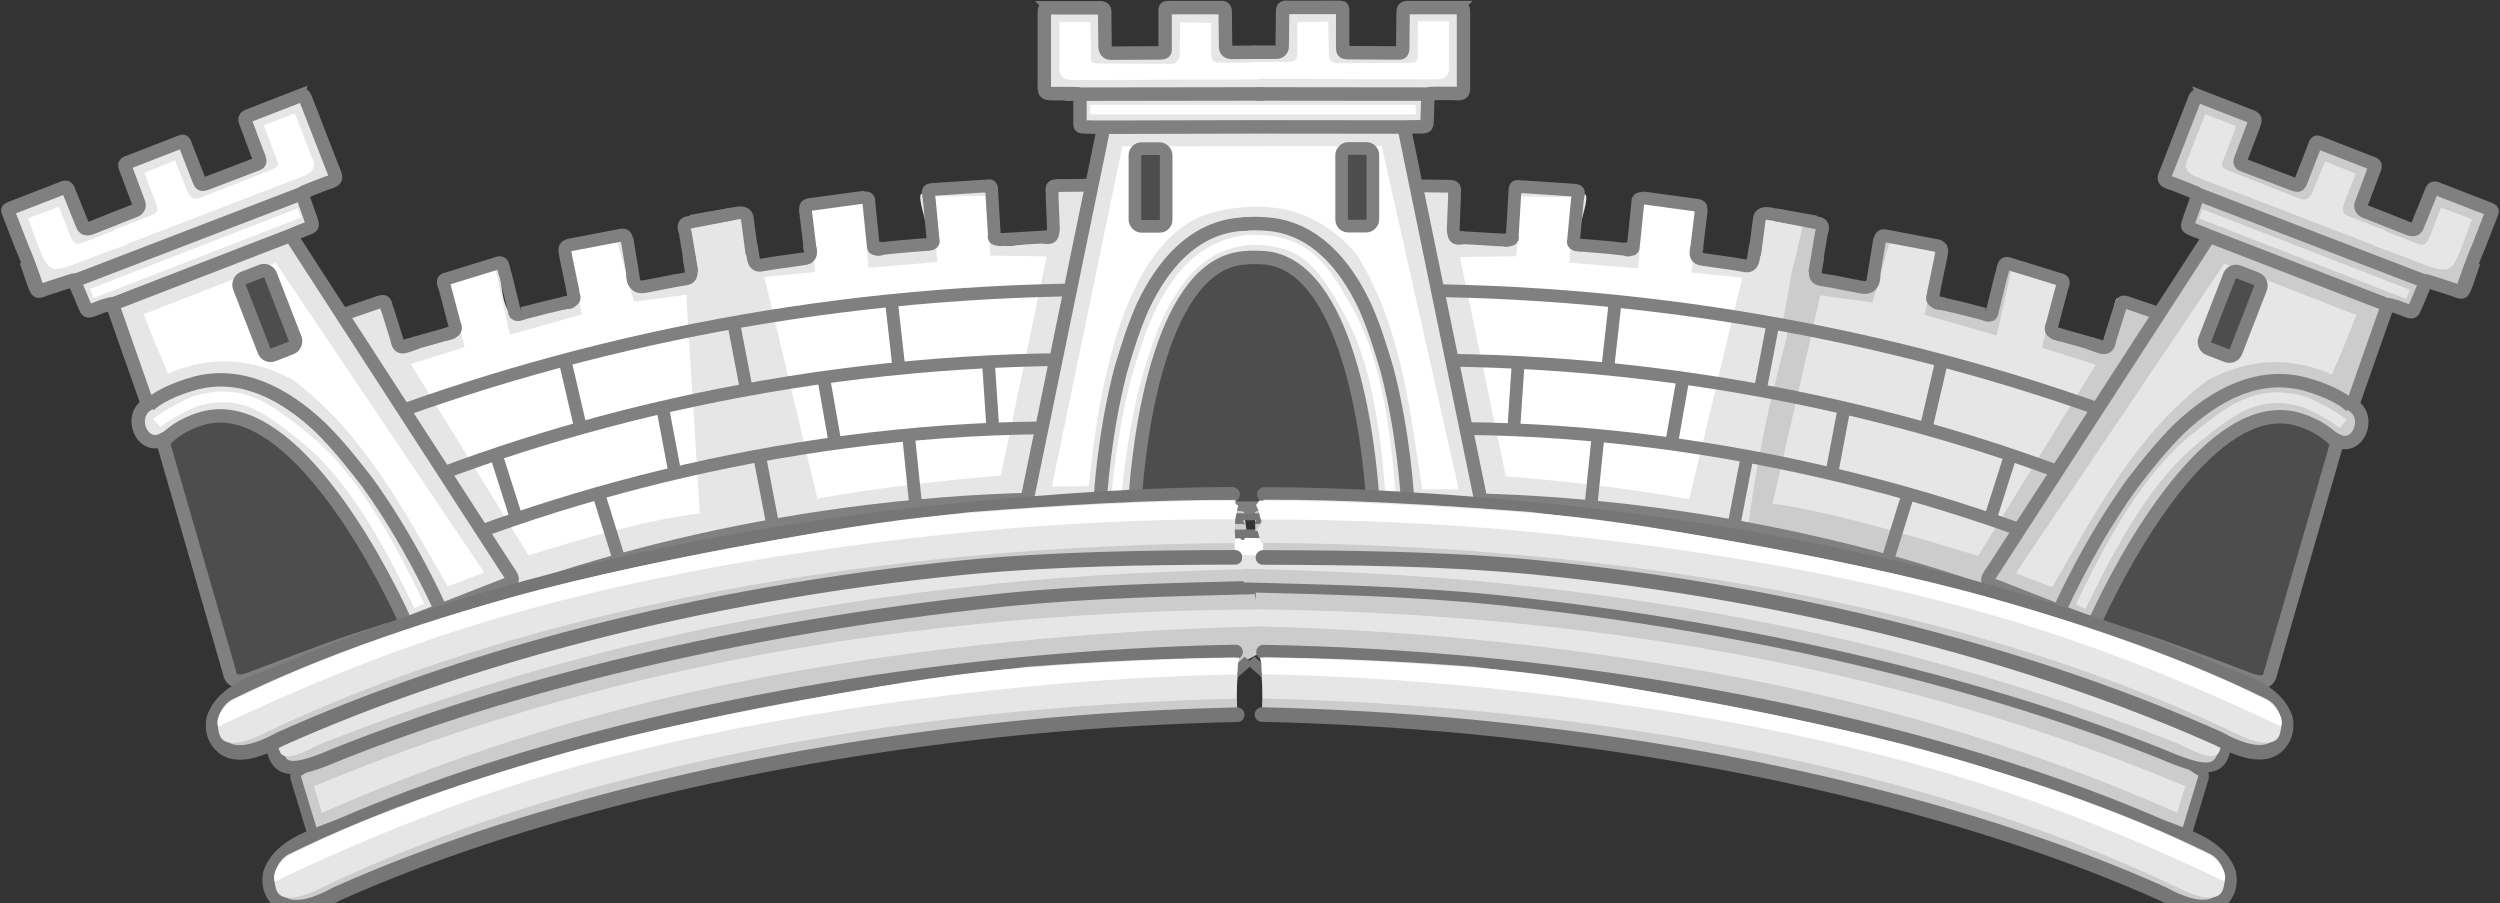 <?xml version="1.0" encoding="UTF-8" standalone="no"?>
<!-- Created with Inkscape (http://www.inkscape.org/) -->

<svg
   xmlns:dc="http://purl.org/dc/elements/1.1/"
   xmlns:cc="http://creativecommons.org/ns#"
   xmlns:rdf="http://www.w3.org/1999/02/22-rdf-syntax-ns#"
   xmlns:svg="http://www.w3.org/2000/svg"
   xmlns="http://www.w3.org/2000/svg"
   xmlns:sodipodi="http://sodipodi.sourceforge.net/DTD/sodipodi-0.dtd"
   xmlns:inkscape="http://www.inkscape.org/namespaces/inkscape"
   width="247.739"
   height="89.519"
   id="svg2"
   version="1.1"
   inkscape:version="0.48.4 r9939"
   sodipodi:docname="HACE DOS AÑOS.svg"
   inkscape:export-filename="/Users/Soda/Desktop/UK of the GB and NI.png"
   inkscape:export-xdpi="143.23364"
   inkscape:export-ydpi="143.23364"
   style="display:inline"
   sodipodi:version="0.32"
   inkscape:output_extension="org.inkscape.output.svg.inkscape">
  <rect width="100%" height="100%" fill="#333333" stroke="none"/>
  <defs
     id="defs4" />
  <sodipodi:namedview
     id="base"
     pagecolor="#ffffff"
     bordercolor="#666666"
     borderopacity="1.0"
     inkscape:pageopacity="0.0"
     inkscape:pageshadow="2"
     inkscape:zoom="2.9547258"
     inkscape:cx="123.86936"
     inkscape:cy="4.1466007"
     inkscape:document-units="px"
     inkscape:current-layer="layer1"
     showgrid="false"
     inkscape:window-width="1280"
     inkscape:window-height="947"
     inkscape:window-x="-9"
     inkscape:window-y="-9"
     inkscape:window-maximized="1"
     showguides="true"
     inkscape:guide-bbox="true"
     inkscape:object-nodes="false"
     inkscape:snap-nodes="false"
     inkscape:snap-page="true"
     inkscape:snap-bbox="false"
     inkscape:snap-grids="false"
     inkscape:snap-to-guides="false"
     fit-margin-top="0"
     fit-margin-left="0"
     fit-margin-right="0"
     fit-margin-bottom="0">
    <inkscape:grid
       type="xygrid"
       id="grid14322"
       empspacing="5"
       visible="true"
       enabled="true"
       snapvisiblegridlinesonly="true"
       originx="-0.75px"
       originy="-15.993px" />
  </sodipodi:namedview>
  <g
     inkscape:label="Layer 1"
     inkscape:groupmode="layer"
     id="layer1"
     transform="translate(-502.562,277.6)"
     style="display:inline">
    <path
       style="fill:#cccccc;fill-opacity:1;fill-rule:nonzero;stroke:none;display:inline"
       d="m 718.349,-246.042 c -1.984,-0.712 -3.94,-1.385 -5.867,-2.021 -0.726,-0.24 -0.512,5.046 -1.23,4.817 -0.547,-0.175 -4.17,-0.142 -4.962,-1.775 -0.694,-1.433 1.439,-4.555 0.966,-4.699 -2.183,-0.664 -3.705,-1.281 -5.817,-1.854 -0.679,-0.184 0.015,3.99 -1.582,5.202 -0.752,0.571 -4.825,-1.218 -5.14,-1.298 -0.997,-0.255 1.139,-5.188 0.158,-5.425 -1.995,-0.481 -3.959,-0.923 -5.894,-1.331 -0.637,-0.134 0.315,3.734 -1.269,5.053 -0.882,0.734 -4.561,-0.688 -4.91,-0.756 -1.021,-0.2 1.195,-5.285 0.191,-5.466 -1.971,-0.355 -3.911,-0.674 -5.822,-0.962 -0.579,-0.087 0.307,3.837 -1.28,5.067 -1.089,0.844 -4.775,-0.848 -5.166,-0.901 -1.078,-0.147 1.395,-4.868 0.335,-4.996 -2.171,-0.263 -4.305,-0.488 -6.405,-0.681 -0.664,-0.061 0.763,3.78 -0.78,5.133 -0.678,0.594 -4.784,-0.577 -5.072,-0.6 -0.844,-0.067 1.325,-4.907 0.492,-4.965 -1.294,-0.09 -2.576,-0.169 -3.846,-0.239 -0.739,-0.041 -1.45,-0.071 -2.143,-0.093 -0.528,-0.017 -0.977,1.823 -1.162,4.755 -0.101,1.597 -4.573,0.148 -5.037,0.145 -1.319,-0.01 0.531,-4.962 -0.709,-4.963 -1.703,-10e-4 -3.229,-0.008 -4.294,-0.062 l 5.131,30.962 54.662,10.793 z"
       id="rect10776-5-1"
       inkscape:connector-curvature="0"
       sodipodi:nodetypes="cssssssssssssssssssssssssscccc" />
    <g
       id="g12052"
       transform="matrix(1.331,0,0,1.331,275.992,-180.608)">
      <g
         id="g10819-8"
         transform="matrix(-1,0,0,1,527.073,0.049)">
        <g
           transform="matrix(-1,0,0,1,526.58,0.062)"
           id="g7531-7-2" />
        <path
           style="fill:#e6e6e6;fill-opacity:1;fill-rule:nonzero;stroke:none"
           d="m 224.216,-48.376 c -1.568,-8.579 0.156,0.022 -1.693,-8.236 0.767,-0.15 -2.197,0.468 -1.442,0.332 1.481,-0.267 2.939,-0.507 4.374,-0.723 0.435,-0.066 -0.231,2.883 0.962,3.807 0.818,0.634 3.588,-0.637 3.881,-0.677 0.81,-0.111 -1.048,-3.657 -0.252,-3.754 1.631,-0.198 3.235,-0.367 4.812,-0.512 0.499,-0.046 -0.573,2.84 0.586,3.856 0.509,0.446 3.595,-0.433 3.81,-0.451 0.634,-0.051 -0.996,-3.687 -0.37,-3.73 0.973,-0.068 1.936,-0.127 2.89,-0.18 0.555,-0.031 1.09,-0.053 1.61,-0.07 0.397,-0.013 0.734,1.37 0.873,3.572 0.076,1.2 3.436,0.112 3.784,0.109 0.991,-0.008 -0.399,-3.728 0.532,-3.728 1.279,-8.9e-4 2.426,-0.006 3.226,-0.047 l -3.855,23.262 -21.149,2.588 c -1.539,-12.166 -4.131,-16.911 -2.583,-15.42 z"
           id="rect10776-5"
           inkscape:connector-curvature="0"
           sodipodi:nodetypes="ccsssssssssssssscccc" />
        <path
           style="fill:#e6e6e6;fill-opacity:1;fill-rule:nonzero;stroke:none"
           d="m 200.812,-45.765 4.006,-1.269 -1.195,-4.862 3.497,-0.837 1.069,4.786 5.373,-1.528 -1.093,-4.923 3.724,-0.398 1.243,4.396 3.881,-0.53 3.56,15.515 c -4.122,0.524 -10.971,2.546 -15.299,3.893 z"
           id="rect10797-5"
           inkscape:connector-curvature="0"
           sodipodi:nodetypes="ccccccccccccc" />
        <path
           style="fill:#ffffff;fill-opacity:1;fill-rule:nonzero;stroke:none"
           d="m 248.158,-53.784 -4.202,-0.057 -0.355,-4.446 -3.898,0.042 0.295,4.883 -5.113,0.43 -0.47,-5.021 -4.058,0.529 0.558,4.8 -3.778,0.373 3.949,16.509 c 4.084,-0.766 9.117,-1.358 13.649,-1.718 z"
           id="rect10797-6-1"
           inkscape:connector-curvature="0"
           sodipodi:nodetypes="ccccccccccccc" />
        <g
           transform="matrix(-0.95,-0.007,-0.007,0.95,-34.963,-484.908)"
           id="g3511-4-0"
           style="stroke:#808080;stroke-width:1;stroke-miterlimit:4;stroke-opacity:1;stroke-dasharray:none">
          <g
             id="g3004-8-5-1"
             transform="translate(-65.24,395.123)"
             style="stroke:#808080;stroke-width:1;stroke-miterlimit:4;stroke-opacity:1;stroke-dasharray:none">
            <g
               transform="matrix(0.455,0,0,0.433,6.196,-3.238)"
               id="g41339-6-8-5"
               style="fill:#fee46e;fill-opacity:1;stroke:#808080;stroke-width:2.253;stroke-miterlimit:4;stroke-opacity:1;stroke-dasharray:none;display:inline">
              <g
                 transform="matrix(0.646,0,0,0.646,-647.825,146.063)"
                 id="g52168-5-6-1"
                 style="stroke:#808080;stroke-width:3.485;stroke-miterlimit:4;stroke-opacity:1;stroke-dasharray:none;display:inline" />
            </g>
            <path
               style="fill:none;stroke:#808080;stroke-width:1;stroke-linejoin:miter;stroke-miterlimit:4;stroke-opacity:1;stroke-dasharray:none"
               d="m -241.356,75.436 c 20.946,-0.293 39.515,4.469 52.191,9.861 0.406,0.173 0.871,0.281 1.265,0.455 0.568,0.251 0.607,-0.854 1.343,-2.993"
               id="rect5685-7-6-02-1-7"
               inkscape:connector-curvature="0"
               sodipodi:nodetypes="cssc" />
            <path
               style="fill:none;stroke:#808080;stroke-width:1;stroke-miterlimit:4;stroke-opacity:1;stroke-dasharray:none"
               d="m -240.452,75.502 c -1.033,-0.037 -1.59,0.114 -1.647,-0.167 l 0.847,-24.179 c 0.061,-0.427 0.094,-0.352 0.589,-0.311 l -3.3e-4,-7e-6 3.833,0.074 c 0.556,0.024 0.285,0.408 0.333,0.871 l -0.119,2.544 c 0.086,0.438 -0.044,0.848 0.942,0.592 m 3.027,0.249 c 0.375,-0.002 0.782,0.017 0.655,-0.319 l 0.243,-3.625 c 0.007,-0.48 0.466,-0.144 0.571,-0.234 l 3.96,0.293 c 0.621,0.025 0.418,0.194 0.349,0.778 l -0.318,3.123 c -0.149,0.376 0.276,0.441 0.56,0.395 m 3.377,0.305 c 0.701,0.164 0.723,0.125 0.745,-0.221 l 0.361,-3.27 c -0.048,-0.6 0.395,-0.332 0.529,-0.442 l 4.2,0.603 c 0.373,0.114 0.156,0.3 0.243,0.436 l -0.415,3.226 m 4.571,0.259 0.396,-2.794 c -0.011,-0.386 0.378,-0.496 0.719,-0.445 l 3.695,0.679"
               id="rect4668-1-8-5-6"
               inkscape:connector-curvature="0"
               sodipodi:nodetypes="cccccccccccccccccccccccccccc" />
            <path
               style="fill:none;stroke:#808080;stroke-width:1;stroke-linejoin:miter;stroke-miterlimit:4;stroke-opacity:1;stroke-dasharray:none"
               d="m -236.556,54.914 c 0.913,0.047 2.206,0.151 4.292,0.277 m 5.522,0.407 c 1.605,0.144 2.162,0.185 3.735,0.378 0.785,0.097 -0.591,-0.044 0.185,0.064 m 5.366,-0.354 c -0.442,1.076 0.215,1.086 0.483,1.129 1.347,0.217 1.903,0.257 3.216,0.505 0.788,0.149 0.6,-0.86 0.857,-1.605"
               id="rect5685-7-60-5-0"
               inkscape:connector-curvature="0"
               sodipodi:nodetypes="cccsccssc" />
            <path
               style="fill:none;stroke:#808080;stroke-width:1;stroke-miterlimit:4;stroke-opacity:1;stroke-dasharray:none"
               d="m -187.373,85.489 7.541,-23.309 c 0.092,-0.421 0.035,-0.363 -0.443,-0.497 l 3.1e-4,1.09e-4 -3.617,-1.269 c -0.529,-0.172 -0.409,0.282 -0.616,0.7 l -0.707,2.206 c -0.161,0.932 -0.534,0.663 -1.608,0.267 m -2.153,-0.608 c -0.664,-0.278 -1.04,-0.238 -0.735,-0.946 l 0.755,-2.777 c 0.161,-0.452 0.195,-0.621 -0.13,-0.677 l -4.008,-1.268 c -0.514,-0.191 -0.407,0.486 -0.611,0.928 l -0.714,2.811 c 0.007,0.404 -0.412,0.317 -0.662,0.174 m -3.076,-0.797 c -1.402,-0.187 -0.814,-0.568 -0.844,-0.949 l 0.561,-2.613 c 0.126,-0.675 0.22,-0.857 -0.255,-1.007 l -4.126,-0.82 c -0.39,-0.023 -0.274,0.322 -0.403,0.419 l -0.55,3.208 m -4.537,-0.741 0.551,-3.143 c 0.146,-0.358 0.15,-0.677 -0.188,-0.748 l -3.376,-0.684"
               id="rect4668-1-1-2-1-0"
               inkscape:connector-curvature="0"
               sodipodi:nodetypes="ccccccccccccccccccccccccccc" />
            <path
               style="fill:none;stroke:#808080;stroke-width:1;stroke-linejoin:miter;stroke-miterlimit:4;stroke-opacity:1;stroke-dasharray:none"
               d="m -185.564,63.941 c -0.875,-0.266 -2.126,-0.609 -4.13,-1.199 m -5.331,-1.496 c -1.558,-0.411 -2.095,-0.562 -3.64,-0.915 -0.771,-0.176 0.571,0.159 -0.196,-0.003 m -4.797,-2.223 c -0.015,1.097 -0.701,1.013 -0.968,0.962 -1.341,-0.254 -1.877,-0.406 -3.196,-0.619 -0.791,-0.128 -0.271,-1.013 -0.26,-1.801"
               id="rect5685-7-4-4-9-2"
               inkscape:connector-curvature="0"
               sodipodi:nodetypes="cccsccssc" />
          </g>
          <g
             id="g3004-1-6-4"
             transform="matrix(0.942,0.336,-0.336,0.942,-251.211,538.443)"
             style="stroke:#808080;stroke-width:1;stroke-miterlimit:4;stroke-opacity:1;stroke-dasharray:none">
            <g
               transform="matrix(0.455,0,0,0.433,6.196,-3.238)"
               id="g41339-7-4-3"
               style="fill:#fee46e;fill-opacity:1;stroke:#808080;stroke-width:2.253;stroke-miterlimit:4;stroke-opacity:1;stroke-dasharray:none;display:inline">
              <g
                 transform="matrix(0.646,0,0,0.646,-647.825,146.063)"
                 id="g52168-4-5-3"
                 style="stroke:#808080;stroke-width:3.485;stroke-miterlimit:4;stroke-opacity:1;stroke-dasharray:none;display:inline" />
            </g>
            <path
               style="fill:none;stroke:#808080;stroke-width:1;stroke-linejoin:miter;stroke-miterlimit:4;stroke-opacity:1;stroke-dasharray:none"
               d="m -77.181,-50.345 c 19.483,-7.696 40.216,-9.706 56.355,-8.581"
               id="rect5685-7-6-0-4-6"
               inkscape:connector-curvature="0"
               sodipodi:nodetypes="cc" />
          </g>
          <path
             style="fill:none;stroke:#808080;stroke-width:1;stroke-linejoin:miter;stroke-miterlimit:4;stroke-opacity:1;stroke-dasharray:none"
             d="m -306.815,459.661 c 21.923,-0.272 42.009,4.585 57.111,11.072"
             id="rect5685-7-6-0-3-2-2"
             inkscape:connector-curvature="0"
             sodipodi:nodetypes="cc" />
          <path
             style="fill:none;stroke:#808080;stroke-width:1;stroke-linejoin:miter;stroke-miterlimit:4;stroke-opacity:1;stroke-dasharray:none"
             d="m -306.748,454.167 c 21.449,0.057 41.554,4.25 59.062,11.103"
             id="rect5685-7-6-0-2-5-8"
             inkscape:connector-curvature="0"
             sodipodi:nodetypes="cc" />
          <g
             id="g3004-1-2-32-2"
             transform="matrix(0.981,0.196,-0.196,0.981,-285.853,526.591)"
             style="stroke:#808080;stroke-width:1;stroke-miterlimit:4;stroke-opacity:1;stroke-dasharray:none">
            <g
               transform="matrix(0.455,0,0,0.433,6.196,-3.238)"
               id="g41339-7-1-6-3"
               style="fill:#fee46e;fill-opacity:1;stroke:#808080;stroke-width:2.253;stroke-miterlimit:4;stroke-opacity:1;stroke-dasharray:none;display:inline">
              <g
                 transform="matrix(0.646,0,0,0.646,-647.825,146.063)"
                 id="g52168-4-6-8-4"
                 style="stroke:#808080;stroke-width:3.485;stroke-miterlimit:4;stroke-opacity:1;stroke-dasharray:none;display:inline" />
            </g>
            <g
               transform="translate(35.387,-282.59)"
               id="g5530-4-5-2-3"
               style="stroke:#808080;stroke-width:1;stroke-miterlimit:4;stroke-opacity:1;stroke-dasharray:none">
              <g
                 transform="translate(-0.142,5.42)"
                 id="g5530-0-8-6-6-4"
                 style="stroke:#808080;stroke-width:1;stroke-miterlimit:4;stroke-opacity:1;stroke-dasharray:none">
                <path
                   sodipodi:nodetypes="cc"
                   inkscape:connector-curvature="0"
                   id="rect4668-7-9-4-55-9-6-3"
                   d="m -40.075,223.078 0,-5.162"
                   style="fill:none;stroke:#808080;stroke-width:1;stroke-miterlimit:4;stroke-opacity:1;stroke-dasharray:none" />
              </g>
            </g>
            <path
               sodipodi:nodetypes="cc"
               inkscape:connector-curvature="0"
               id="rect4668-7-9-4-8-1-2-3-6"
               d="m -4.804,-64.746 0,-5.162"
               style="fill:none;stroke:#808080;stroke-width:1;stroke-miterlimit:4;stroke-opacity:1;stroke-dasharray:none" />
            <path
               sodipodi:nodetypes="cc"
               inkscape:connector-curvature="0"
               id="rect4668-7-9-4-82-7-7-9-8"
               d="m -10.837,-59.309 -0.08,-5.146"
               style="fill:none;stroke:#808080;stroke-width:1;stroke-miterlimit:4;stroke-opacity:1;stroke-dasharray:none" />
            <path
               sodipodi:nodetypes="cc"
               inkscape:connector-curvature="0"
               id="rect4668-7-9-4-4-1-9-4-4"
               d="M 1.93,-59.202 1.914,-64.861"
               style="fill:none;stroke:#808080;stroke-width:1;stroke-miterlimit:4;stroke-opacity:1;stroke-dasharray:none" />
            <path
               sodipodi:nodetypes="cc"
               inkscape:connector-curvature="0"
               id="rect4668-7-9-4-5-1-5-5-7"
               d="m -16.841,-63.896 -0.449,-5.74"
               style="fill:none;stroke:#808080;stroke-width:1;stroke-miterlimit:4;stroke-opacity:1;stroke-dasharray:none" />
            <path
               sodipodi:nodetypes="cc"
               inkscape:connector-curvature="0"
               id="rect4668-7-9-4-51-5-4-6-3"
               d="m 8.524,-64.41 0.209,-5.371"
               style="fill:none;stroke:#808080;stroke-width:1;stroke-miterlimit:4;stroke-opacity:1;stroke-dasharray:none" />
            <path
               sodipodi:nodetypes="cc"
               inkscape:connector-curvature="0"
               id="rect4668-7-9-4-7-2-3-2-9"
               d="m -16.118,-53.29 -0.482,-5.483"
               style="fill:none;stroke:#808080;stroke-width:1;stroke-miterlimit:4;stroke-opacity:1;stroke-dasharray:none" />
            <path
               sodipodi:nodetypes="cc"
               inkscape:connector-curvature="0"
               id="rect4668-7-9-4-1-7-1-5-8"
               d="m 7.509,-53.511 0.61,-5.451"
               style="fill:none;stroke:#808080;stroke-width:1;stroke-miterlimit:4;stroke-opacity:1;stroke-dasharray:none" />
          </g>
          <g
             id="g3004-1-2-2-3-0"
             transform="matrix(0.997,0.074,-0.074,0.997,-297.224,529.987)"
             style="stroke:#808080;stroke-width:1;stroke-miterlimit:4;stroke-opacity:1;stroke-dasharray:none">
            <g
               transform="matrix(0.455,0,0,0.433,6.196,-3.238)"
               id="g41339-7-1-3-5-0"
               style="fill:#fee46e;fill-opacity:1;stroke:#808080;stroke-width:2.253;stroke-miterlimit:4;stroke-opacity:1;stroke-dasharray:none;display:inline">
              <g
                 transform="matrix(0.646,0,0,0.646,-647.825,146.063)"
                 id="g52168-4-6-3-6-8"
                 style="stroke:#808080;stroke-width:3.485;stroke-miterlimit:4;stroke-opacity:1;stroke-dasharray:none;display:inline" />
            </g>
            <path
               sodipodi:nodetypes="cc"
               inkscape:connector-curvature="0"
               id="rect4668-7-9-4-8-1-2-4-6-8"
               d="m -4.804,-64.746 0,-5.162"
               style="fill:none;stroke:#808080;stroke-width:1;stroke-miterlimit:4;stroke-opacity:1;stroke-dasharray:none" />
            <path
               sodipodi:nodetypes="cc"
               inkscape:connector-curvature="0"
               id="rect4668-7-9-4-82-7-7-2-1-0"
               d="m -12.684,-58.94 0,-5.162"
               style="fill:none;stroke:#808080;stroke-width:1;stroke-miterlimit:4;stroke-opacity:1;stroke-dasharray:none" />
            <path
               sodipodi:nodetypes="cc"
               inkscape:connector-curvature="0"
               id="rect4668-7-9-4-4-1-9-7-4-5"
               d="m -12.65,-69.694 0,-5.162"
               style="fill:none;stroke:#808080;stroke-width:1;stroke-miterlimit:4;stroke-opacity:1;stroke-dasharray:none" />
            <path
               inkscape:transform-center-y="-0.085110729"
               inkscape:transform-center-x="-2.1269262"
               sodipodi:nodetypes="cc"
               inkscape:connector-curvature="0"
               id="rect4668-7-9-4-51-5-4-9-4-1"
               d="m 32.915,-60.112 1.233,-5.012"
               style="fill:none;stroke:#808080;stroke-width:1;stroke-miterlimit:4;stroke-opacity:1;stroke-dasharray:none" />
            <path
               sodipodi:nodetypes="cc"
               inkscape:connector-curvature="0"
               id="rect4668-7-9-4-1-7-1-1-6-4"
               d="m 37.967,-53.014 1.203,-5.02"
               style="fill:none;stroke:#808080;stroke-width:1;stroke-miterlimit:4;stroke-opacity:1;stroke-dasharray:none" />
            <path
               sodipodi:nodetypes="cc"
               inkscape:connector-curvature="0"
               id="rect4668-7-9-4-1-7-1-1-9-2-3"
               d="m 40.736,-63.807 1.203,-5.02"
               style="fill:none;stroke:#808080;stroke-width:1;stroke-miterlimit:4;stroke-opacity:1;stroke-dasharray:none" />
          </g>
        </g>
        <g
           transform="matrix(-1,0,0,1,194.676,17.22)"
           id="g3004-3-8-2-9"
           style="stroke:#808080;stroke-opacity:1">
          <g
             style="fill:#fee46e;fill-opacity:1;stroke:#808080;stroke-width:2.572;stroke-miterlimit:4;stroke-opacity:1;stroke-dasharray:none;display:inline"
             id="g41339-2-2-6-7"
             transform="matrix(0.455,0,0,0.433,6.196,-3.238)">
            <g
               style="stroke:#808080;stroke-opacity:1;display:inline"
               id="g52168-5-5-5-9"
               transform="matrix(0.646,0,0,0.646,-647.825,146.063)" />
          </g>
        </g>
      </g>
      <g
         transform="matrix(-1,0,0,1,526.58,0.062)"
         id="g7531-7" />
      <path
         style="fill:#e6e6e6;fill-opacity:1;fill-rule:nonzero;stroke:none"
         d="m 194.517,-49.102 c 1.491,-0.535 2.96,-1.04 4.408,-1.518 0.546,-0.18 0.384,3.791 0.924,3.619 0.411,-0.131 3.133,-0.107 3.728,-1.333 0.522,-1.076 -1.081,-3.423 -0.726,-3.531 1.64,-0.499 2.784,-0.962 4.37,-1.393 0.51,-0.138 -0.011,2.998 1.189,3.908 0.565,0.429 3.625,-0.915 3.862,-0.975 0.749,-0.192 -0.856,-3.898 -0.119,-4.076 1.499,-0.361 2.975,-0.694 4.428,-1 0.478,-0.101 -0.236,2.806 0.953,3.796 0.662,0.552 3.427,-0.517 3.689,-0.568 0.767,-0.15 -0.898,-3.971 -0.143,-4.107 1.481,-0.267 2.939,-0.507 4.374,-0.723 0.435,-0.066 -0.231,2.883 0.962,3.807 0.818,0.634 3.588,-0.637 3.881,-0.677 0.81,-0.111 -1.048,-3.657 -0.252,-3.754 1.631,-0.198 3.235,-0.367 4.812,-0.512 0.499,-0.046 -0.573,2.84 0.586,3.856 0.509,0.446 3.595,-0.433 3.81,-0.451 0.634,-0.051 -0.996,-3.687 -0.37,-3.73 0.973,-0.068 1.936,-0.127 2.89,-0.18 0.555,-0.031 1.09,-0.053 1.61,-0.07 0.397,-0.013 0.734,1.37 0.873,3.572 0.076,1.2 3.436,0.112 3.784,0.109 0.991,-0.008 -0.399,-3.728 0.532,-3.728 1.279,-8.9e-4 2.426,-0.006 3.226,-0.047 l -3.855,23.262 -41.068,8.109 z"
         id="rect10776"
         inkscape:connector-curvature="0"
         sodipodi:nodetypes="cssssssssssssssssssssssssscccc" />
      <path
         style="fill:#ffffff;fill-opacity:1;fill-rule:nonzero;stroke:none"
         d="m 200.812,-45.765 4.006,-1.269 -1.195,-4.862 3.497,-0.837 1.069,4.786 5.373,-1.528 -1.093,-4.923 3.724,-0.398 1.243,4.396 3.881,-0.53 1.017,16.278 c -4.122,0.524 -8.428,1.784 -12.756,3.13 z"
         id="rect10797"
         inkscape:connector-curvature="0"
         sodipodi:nodetypes="ccccccccccccc" />
      <path
         style="fill:#ffffff;fill-opacity:1;fill-rule:nonzero;stroke:none"
         d="m 248.158,-53.784 -4.202,-0.057 -0.355,-4.446 -3.898,0.042 0.295,4.883 -5.113,0.43 -0.47,-5.021 -4.058,0.529 0.558,4.8 -3.778,0.373 3.949,16.509 c 4.084,-0.766 9.117,-1.358 13.649,-1.718 z"
         id="rect10797-6"
         inkscape:connector-curvature="0"
         sodipodi:nodetypes="ccccccccccccc" />
      <g
         transform="matrix(-0.95,-0.007,-0.007,0.95,-34.963,-484.908)"
         id="g3511-4"
         style="stroke:#808080;stroke-width:1;stroke-miterlimit:4;stroke-opacity:1;stroke-dasharray:none">
        <g
           id="g3004-8-5"
           transform="translate(-65.24,395.123)"
           style="stroke:#808080;stroke-width:1;stroke-miterlimit:4;stroke-opacity:1;stroke-dasharray:none">
          <g
             transform="matrix(0.455,0,0,0.433,6.196,-3.238)"
             id="g41339-6-8"
             style="fill:#fee46e;fill-opacity:1;stroke:#808080;stroke-width:2.253;stroke-miterlimit:4;stroke-opacity:1;stroke-dasharray:none;display:inline">
            <g
               transform="matrix(0.646,0,0,0.646,-647.825,146.063)"
               id="g52168-5-6"
               style="stroke:#808080;stroke-width:3.485;stroke-miterlimit:4;stroke-opacity:1;stroke-dasharray:none;display:inline" />
          </g>
          <path
             style="fill:none;stroke:#808080;stroke-width:1;stroke-linejoin:miter;stroke-miterlimit:4;stroke-opacity:1;stroke-dasharray:none"
             d="m -241.356,75.436 c 20.946,-0.293 39.515,4.469 52.191,9.861 0.406,0.173 0.871,0.281 1.265,0.455 0.568,0.251 0.607,-0.854 1.343,-2.993"
             id="rect5685-7-6-02-1"
             inkscape:connector-curvature="0"
             sodipodi:nodetypes="cssc" />
          <path
             style="fill:none;stroke:#808080;stroke-width:1;stroke-miterlimit:4;stroke-opacity:1;stroke-dasharray:none"
             d="m -240.452,75.502 c -1.033,-0.037 -1.59,0.114 -1.647,-0.167 l 0.847,-24.179 c 0.061,-0.427 0.094,-0.352 0.589,-0.311 l -3.3e-4,-7e-6 3.833,0.074 c 0.556,0.024 0.285,0.408 0.333,0.871 l -0.119,2.544 c 0.086,0.438 -0.044,0.848 0.942,0.592 m 3.027,0.249 c 0.375,-0.002 0.782,0.017 0.655,-0.319 l 0.243,-3.625 c 0.007,-0.48 0.466,-0.144 0.571,-0.234 l 3.96,0.293 c 0.621,0.025 0.418,0.194 0.349,0.778 l -0.318,3.123 c -0.149,0.376 0.276,0.441 0.56,0.395 m 3.377,0.305 c 0.701,0.164 0.723,0.125 0.745,-0.221 l 0.361,-3.27 c -0.048,-0.6 0.395,-0.332 0.529,-0.442 l 4.2,0.603 c 0.373,0.114 0.156,0.3 0.243,0.436 l -0.415,3.226 m 4.571,0.259 0.396,-2.794 c -0.011,-0.386 0.378,-0.496 0.719,-0.445 l 3.695,0.679"
             id="rect4668-1-8-5"
             inkscape:connector-curvature="0"
             sodipodi:nodetypes="cccccccccccccccccccccccccccc" />
          <path
             style="fill:none;stroke:#808080;stroke-width:1;stroke-linejoin:miter;stroke-miterlimit:4;stroke-opacity:1;stroke-dasharray:none"
             d="m -236.556,54.914 c 0.913,0.047 2.206,0.151 4.292,0.277 m 5.522,0.407 c 1.605,0.144 2.162,0.185 3.735,0.378 0.785,0.097 -0.591,-0.044 0.185,0.064 m 5.366,-0.354 c -0.442,1.076 0.215,1.086 0.483,1.129 1.347,0.217 1.903,0.257 3.216,0.505 0.788,0.149 0.6,-0.86 0.857,-1.605"
             id="rect5685-7-60-5"
             inkscape:connector-curvature="0"
             sodipodi:nodetypes="cccsccssc" />
          <path
             style="fill:none;stroke:#808080;stroke-width:1;stroke-miterlimit:4;stroke-opacity:1;stroke-dasharray:none"
             d="m -187.373,85.489 7.541,-23.309 c 0.092,-0.421 0.035,-0.363 -0.443,-0.497 l 3.1e-4,1.09e-4 -3.617,-1.269 c -0.529,-0.172 -0.409,0.282 -0.616,0.7 l -0.707,2.206 c -0.161,0.932 -0.534,0.663 -1.608,0.267 m -2.153,-0.608 c -0.664,-0.278 -1.04,-0.238 -0.735,-0.946 l 0.755,-2.777 c 0.161,-0.452 0.195,-0.621 -0.13,-0.677 l -4.008,-1.268 c -0.514,-0.191 -0.407,0.486 -0.611,0.928 l -0.714,2.811 c 0.007,0.404 -0.412,0.317 -0.662,0.174 m -3.076,-0.797 c -1.402,-0.187 -0.814,-0.568 -0.844,-0.949 l 0.561,-2.613 c 0.126,-0.675 0.22,-0.857 -0.255,-1.007 l -4.126,-0.82 c -0.39,-0.023 -0.274,0.322 -0.403,0.419 l -0.55,3.208 m -4.537,-0.741 0.551,-3.143 c 0.146,-0.358 0.15,-0.677 -0.188,-0.748 l -3.376,-0.684"
             id="rect4668-1-1-2-1"
             inkscape:connector-curvature="0"
             sodipodi:nodetypes="ccccccccccccccccccccccccccc" />
          <path
             style="fill:none;stroke:#808080;stroke-width:1;stroke-linejoin:miter;stroke-miterlimit:4;stroke-opacity:1;stroke-dasharray:none"
             d="m -185.564,63.941 c -0.875,-0.266 -2.126,-0.609 -4.13,-1.199 m -5.331,-1.496 c -1.558,-0.411 -2.095,-0.562 -3.64,-0.915 -0.771,-0.176 0.571,0.159 -0.196,-0.003 m -4.797,-2.223 c -0.015,1.097 -0.701,1.013 -0.968,0.962 -1.341,-0.254 -1.877,-0.406 -3.196,-0.619 -0.791,-0.128 -0.271,-1.013 -0.26,-1.801"
             id="rect5685-7-4-4-9"
             inkscape:connector-curvature="0"
             sodipodi:nodetypes="cccsccssc" />
        </g>
        <g
           id="g3004-1-6"
           transform="matrix(0.942,0.336,-0.336,0.942,-251.211,538.443)"
           style="stroke:#808080;stroke-width:1;stroke-miterlimit:4;stroke-opacity:1;stroke-dasharray:none">
          <g
             transform="matrix(0.455,0,0,0.433,6.196,-3.238)"
             id="g41339-7-4"
             style="fill:#fee46e;fill-opacity:1;stroke:#808080;stroke-width:2.253;stroke-miterlimit:4;stroke-opacity:1;stroke-dasharray:none;display:inline">
            <g
               transform="matrix(0.646,0,0,0.646,-647.825,146.063)"
               id="g52168-4-5"
               style="stroke:#808080;stroke-width:3.485;stroke-miterlimit:4;stroke-opacity:1;stroke-dasharray:none;display:inline" />
          </g>
          <path
             style="fill:none;stroke:#808080;stroke-width:1;stroke-linejoin:miter;stroke-miterlimit:4;stroke-opacity:1;stroke-dasharray:none"
             d="m -77.181,-50.345 c 19.483,-7.696 40.216,-9.706 56.355,-8.581"
             id="rect5685-7-6-0-4"
             inkscape:connector-curvature="0"
             sodipodi:nodetypes="cc" />
        </g>
        <path
           style="fill:none;stroke:#808080;stroke-width:1;stroke-linejoin:miter;stroke-miterlimit:4;stroke-opacity:1;stroke-dasharray:none"
           d="m -306.815,459.661 c 21.923,-0.272 42.009,4.585 57.111,11.072"
           id="rect5685-7-6-0-3-2"
           inkscape:connector-curvature="0"
           sodipodi:nodetypes="cc" />
        <path
           style="fill:none;stroke:#808080;stroke-width:1;stroke-linejoin:miter;stroke-miterlimit:4;stroke-opacity:1;stroke-dasharray:none"
           d="m -306.748,454.167 c 21.449,0.057 41.554,4.25 59.062,11.103"
           id="rect5685-7-6-0-2-5"
           inkscape:connector-curvature="0"
           sodipodi:nodetypes="cc" />
        <g
           id="g3004-1-2-32"
           transform="matrix(0.981,0.196,-0.196,0.981,-285.853,526.591)"
           style="stroke:#808080;stroke-width:1;stroke-miterlimit:4;stroke-opacity:1;stroke-dasharray:none">
          <g
             transform="matrix(0.455,0,0,0.433,6.196,-3.238)"
             id="g41339-7-1-6"
             style="fill:#fee46e;fill-opacity:1;stroke:#808080;stroke-width:2.253;stroke-miterlimit:4;stroke-opacity:1;stroke-dasharray:none;display:inline">
            <g
               transform="matrix(0.646,0,0,0.646,-647.825,146.063)"
               id="g52168-4-6-8"
               style="stroke:#808080;stroke-width:3.485;stroke-miterlimit:4;stroke-opacity:1;stroke-dasharray:none;display:inline" />
          </g>
          <g
             transform="translate(35.387,-282.59)"
             id="g5530-4-5-2"
             style="stroke:#808080;stroke-width:1;stroke-miterlimit:4;stroke-opacity:1;stroke-dasharray:none">
            <g
               transform="translate(-0.142,5.42)"
               id="g5530-0-8-6-6"
               style="stroke:#808080;stroke-width:1;stroke-miterlimit:4;stroke-opacity:1;stroke-dasharray:none">
              <path
                 sodipodi:nodetypes="cc"
                 inkscape:connector-curvature="0"
                 id="rect4668-7-9-4-55-9-6"
                 d="m -40.075,223.078 0,-5.162"
                 style="fill:none;stroke:#808080;stroke-width:1;stroke-miterlimit:4;stroke-opacity:1;stroke-dasharray:none" />
            </g>
          </g>
          <path
             sodipodi:nodetypes="cc"
             inkscape:connector-curvature="0"
             id="rect4668-7-9-4-8-1-2-3"
             d="m -4.804,-64.746 0,-5.162"
             style="fill:none;stroke:#808080;stroke-width:1;stroke-miterlimit:4;stroke-opacity:1;stroke-dasharray:none" />
          <path
             sodipodi:nodetypes="cc"
             inkscape:connector-curvature="0"
             id="rect4668-7-9-4-82-7-7-9"
             d="m -10.837,-59.309 -0.08,-5.146"
             style="fill:none;stroke:#808080;stroke-width:1;stroke-miterlimit:4;stroke-opacity:1;stroke-dasharray:none" />
          <path
             sodipodi:nodetypes="cc"
             inkscape:connector-curvature="0"
             id="rect4668-7-9-4-4-1-9-4"
             d="M 1.93,-59.202 1.914,-64.861"
             style="fill:none;stroke:#808080;stroke-width:1;stroke-miterlimit:4;stroke-opacity:1;stroke-dasharray:none" />
          <path
             sodipodi:nodetypes="cc"
             inkscape:connector-curvature="0"
             id="rect4668-7-9-4-5-1-5-5"
             d="m -16.841,-63.896 -0.449,-5.74"
             style="fill:none;stroke:#808080;stroke-width:1;stroke-miterlimit:4;stroke-opacity:1;stroke-dasharray:none" />
          <path
             sodipodi:nodetypes="cc"
             inkscape:connector-curvature="0"
             id="rect4668-7-9-4-51-5-4-6"
             d="m 8.524,-64.41 0.209,-5.371"
             style="fill:none;stroke:#808080;stroke-width:1;stroke-miterlimit:4;stroke-opacity:1;stroke-dasharray:none" />
          <path
             sodipodi:nodetypes="cc"
             inkscape:connector-curvature="0"
             id="rect4668-7-9-4-7-2-3-2"
             d="m -16.118,-53.29 -0.482,-5.483"
             style="fill:none;stroke:#808080;stroke-width:1;stroke-miterlimit:4;stroke-opacity:1;stroke-dasharray:none" />
          <path
             sodipodi:nodetypes="cc"
             inkscape:connector-curvature="0"
             id="rect4668-7-9-4-1-7-1-5"
             d="m 7.509,-53.511 0.61,-5.451"
             style="fill:none;stroke:#808080;stroke-width:1;stroke-miterlimit:4;stroke-opacity:1;stroke-dasharray:none" />
        </g>
        <g
           id="g3004-1-2-2-3"
           transform="matrix(0.997,0.074,-0.074,0.997,-297.224,529.987)"
           style="stroke:#808080;stroke-width:1;stroke-miterlimit:4;stroke-opacity:1;stroke-dasharray:none">
          <g
             transform="matrix(0.455,0,0,0.433,6.196,-3.238)"
             id="g41339-7-1-3-5"
             style="fill:#fee46e;fill-opacity:1;stroke:#808080;stroke-width:2.253;stroke-miterlimit:4;stroke-opacity:1;stroke-dasharray:none;display:inline">
            <g
               transform="matrix(0.646,0,0,0.646,-647.825,146.063)"
               id="g52168-4-6-3-6"
               style="stroke:#808080;stroke-width:3.485;stroke-miterlimit:4;stroke-opacity:1;stroke-dasharray:none;display:inline" />
          </g>
          <path
             sodipodi:nodetypes="cc"
             inkscape:connector-curvature="0"
             id="rect4668-7-9-4-8-1-2-4-6"
             d="m -4.804,-64.746 0,-5.162"
             style="fill:none;stroke:#808080;stroke-width:1;stroke-miterlimit:4;stroke-opacity:1;stroke-dasharray:none" />
          <path
             sodipodi:nodetypes="cc"
             inkscape:connector-curvature="0"
             id="rect4668-7-9-4-82-7-7-2-1"
             d="m -12.684,-58.94 0,-5.162"
             style="fill:none;stroke:#808080;stroke-width:1;stroke-miterlimit:4;stroke-opacity:1;stroke-dasharray:none" />
          <path
             sodipodi:nodetypes="cc"
             inkscape:connector-curvature="0"
             id="rect4668-7-9-4-4-1-9-7-4"
             d="m -12.65,-69.694 0,-5.162"
             style="fill:none;stroke:#808080;stroke-width:1;stroke-miterlimit:4;stroke-opacity:1;stroke-dasharray:none" />
          <path
             inkscape:transform-center-y="-0.085110729"
             inkscape:transform-center-x="-2.1269262"
             sodipodi:nodetypes="cc"
             inkscape:connector-curvature="0"
             id="rect4668-7-9-4-51-5-4-9-4"
             d="m 32.915,-60.112 1.233,-5.012"
             style="fill:none;stroke:#808080;stroke-width:1;stroke-miterlimit:4;stroke-opacity:1;stroke-dasharray:none" />
          <path
             sodipodi:nodetypes="cc"
             inkscape:connector-curvature="0"
             id="rect4668-7-9-4-1-7-1-1-6"
             d="m 37.967,-53.014 1.203,-5.02"
             style="fill:none;stroke:#808080;stroke-width:1;stroke-miterlimit:4;stroke-opacity:1;stroke-dasharray:none" />
          <path
             sodipodi:nodetypes="cc"
             inkscape:connector-curvature="0"
             id="rect4668-7-9-4-1-7-1-1-9-2"
             d="m 40.736,-63.807 1.203,-5.02"
             style="fill:none;stroke:#808080;stroke-width:1;stroke-miterlimit:4;stroke-opacity:1;stroke-dasharray:none" />
        </g>
      </g>
      <g
         transform="matrix(-0.999,0.043,0.043,0.999,-77.281,-219.083)"
         id="g5036-8-2-6">
        <g
           id="g3071-7-4-8-0-6"
           transform="matrix(0.916,-0.402,0.402,0.916,-697.252,-75.579)">
          <path
             sodipodi:nodetypes="ccccccccccccccccccccccccccc"
             inkscape:connector-curvature="0"
             id="rect4635-2-4-3-2"
             d="m 145.638,349.355 -0.136,-1.03 0.033,-0.916 0.098,-0.642 0.277,-3.346 4.438,-0.116 0.339,3.454 4.259,-0.164 0.163,-3.212 4.383,-0.121 0.434,3.423 4.611,0.292 0.1,-3.64 4.676,0.068 0.028,6.831 -2.882,-0.006 0.045,2.29 -1.771,0.426 5.872,29.862 -22.19,-0.519 1.64,-18.634 c -1.944,0.723 -0.971,-2.185 0.108,-2.958 l 0.184,-7.702 -1.552,-0.188 -0.174,-2.311 -2.793,-0.415 z"
             style="fill:#cccccc;stroke:none;fill-opacity:1" />
          <path
             sodipodi:nodetypes="ccccccc"
             inkscape:connector-curvature="0"
             id="rect4711-7-9-7-3"
             d="m 504.241,826.111 10.549,-0.012 6.12,27.106 -2.904,-0.015 c -0.996,-6.42 -1.688,-12.913 -5.19,-18.518 -2.734,-3.21 -5.853,-3.891 -8.486,-3.774 -0.12,-4.55 -0.042,-0.553 -0.089,-4.786 z"
             style="fill:#e6e6e6;fill-opacity:1;fill-rule:nonzero;stroke:none"
             transform="translate(-351.903,-471.818)" />
          <path
             sodipodi:nodetypes="cscccc"
             inkscape:connector-curvature="0"
             id="rect4638-7-9-2-8"
             d="m 501.191,843.274 c 1.052,-8.257 0.761,-8.365 3.331,-8.121 2.101,0.2 4.157,0.56 6.432,4.471 2.208,5.02 2.55,10.039 3.066,15.059 l -13.289,-0.813 z"
             style="fill:#4d4d4d;fill-opacity:1;fill-rule:nonzero;stroke:none"
             transform="translate(-351.903,-471.818)" />
          <g
             style="stroke:#808080;stroke-opacity:1"
             id="g3832-9-2-9-2">
            <g
               style="stroke:#808080;stroke-opacity:1"
               id="g3783-3-5-7-6">
              <g
                 style="stroke:#808080;stroke-opacity:1"
                 id="g3703-1-5-5-2">
                <g
                   style="stroke:#808080;stroke-opacity:1"
                   id="g3509-9-3-3-7" />
                <g
                   style="stroke:#808080;stroke-opacity:1"
                   transform="translate(486.45,182.523)"
                   id="g3509-7-86-3-4-5">
                  <g
                     style="stroke:#808080;stroke-opacity:1"
                     id="g3004-4-5-3-3-7">
                    <g
                       style="fill:#fee46e;fill-opacity:1;stroke:#808080;stroke-width:2.572;stroke-miterlimit:4;stroke-opacity:1;stroke-dasharray:none;display:inline"
                       id="g41339-0-0-7-2-8"
                       transform="matrix(0.455,0,0,0.433,6.196,-3.238)">
                      <g
                         style="stroke:#808080;stroke-opacity:1;display:inline"
                         id="g52168-9-2-4-1-2"
                         transform="matrix(0.646,0,0,0.646,-647.825,146.063)" />
                    </g>
                    <path
                       sodipodi:nodetypes="cccccccccc"
                       inkscape:connector-curvature="0"
                       id="rect4668-5-4-8-3-1-7"
                       d="m -340.784,166.95 c 0.048,-1.116 0.077,-2.203 0.036,-3.181 l -0.001,-2.627 c -0.039,-0.478 0.203,-0.213 0.299,-0.313 l 3.523,0.003 0.521,8.3e-4 c 0.517,-0.072 0.404,0.277 0.424,0.414 l 0.032,2.627 c -0.024,0.389 0.199,0.48 0.512,0.494 l 1.856,-0.013"
                       style="fill:none;stroke:#808080;stroke-opacity:1" />
                  </g>
                  <g
                     style="stroke:#808080;stroke-opacity:1"
                     transform="translate(-5.312,-468.352)"
                     id="g3511-2-6-8-3-8">
                    <g
                       style="stroke:#808080;stroke-opacity:1"
                       id="g3004-1-2-3-0-0-2-0"
                       transform="matrix(0.981,0.196,-0.196,0.981,-285.853,526.591)">
                      <g
                         transform="matrix(0.455,0,0,0.433,6.196,-3.238)"
                         id="g41339-7-1-2-2-8-5-2"
                         style="fill:#fee46e;fill-opacity:1;stroke:#808080;stroke-width:2.572;stroke-miterlimit:4;stroke-opacity:1;stroke-dasharray:none;display:inline">
                        <g
                           transform="matrix(0.646,0,0,0.646,-647.825,146.063)"
                           id="g52168-4-6-2-4-8-3-0"
                           style="stroke:#808080;stroke-opacity:1;display:inline" />
                      </g>
                    </g>
                  </g>
                </g>
              </g>
              <g
                 style="stroke:#808080;stroke-opacity:1"
                 id="g3703-6-0-0-5-8"
                 transform="matrix(-1,0,0,1,305.494,-0.017)">
                <g
                   style="stroke:#808080;stroke-opacity:1"
                   id="g3509-1-0-6-1-9" />
                <g
                   style="stroke:#808080;stroke-opacity:1"
                   transform="translate(486.45,182.523)"
                   id="g3509-7-8-6-8-2-2">
                  <g
                     style="stroke:#808080;stroke-opacity:1"
                     id="g3004-4-9-1-1-2-8">
                    <g
                       style="fill:#fee46e;fill-opacity:1;stroke:#808080;stroke-width:2.572;stroke-miterlimit:4;stroke-opacity:1;stroke-dasharray:none;display:inline"
                       id="g41339-0-2-3-9-2-2"
                       transform="matrix(0.455,0,0,0.433,6.196,-3.238)">
                      <g
                         style="stroke:#808080;stroke-opacity:1;display:inline"
                         id="g52168-9-7-8-8-6-0"
                         transform="matrix(0.646,0,0,0.646,-647.825,146.063)" />
                    </g>
                    <path
                       sodipodi:nodetypes="cccccccccccccccccccccccccccc"
                       inkscape:connector-curvature="0"
                       id="rect4668-5-4-9-9-9-4-5"
                       d="m -335.042,200.355 c -1.989,-0.009 -6.372,-0.02 -15.994,-0.038 -0.962,0.029 -0.729,-0.34 -0.541,-1.248 l 5.864,-28.342 c 0.172,-0.547 -0.236,-0.386 -0.413,-0.467 l -0.827,-0.002 c -0.532,-0.016 -0.466,-0.034 -0.506,-0.658 l -0.046,-1.542 c -0.155,-0.572 -0.016,-0.392 -0.718,-0.437 l -1.31,0 c -0.942,0.088 -0.804,-0.108 -0.804,-0.97 l 2e-5,-5.441 c 0.019,-0.43 0.059,-0.36 0.556,-0.366 l -5.8e-4,-5.8e-4 3.802,0 c 0.555,-0.03 0.392,0.317 0.435,0.54 l 0.028,2.317 c -0.049,0.825 0.131,0.722 0.437,0.726 l 3.8,-0.022 c 0.58,-1e-5 0.52,-0.071 0.532,-0.638 l -10e-4,-2.627 c -0.039,-0.478 0.203,-0.213 0.299,-0.313 l 3.523,0.003 0.521,8.3e-4 c 0.517,-0.072 0.404,0.225 0.424,0.414 l 0.032,2.627 c -0.024,0.301 0.199,0.515 0.512,0.494 l 1.768,0.004"
                       style="fill:none;stroke:#808080;stroke-opacity:1" />
                  </g>
                  <g
                     style="stroke:#808080;stroke-opacity:1"
                     transform="translate(-5.312,-468.352)"
                     id="g3511-2-5-3-7-0-5">
                    <g
                       style="stroke:#808080;stroke-opacity:1"
                       id="g3004-1-2-3-4-4-2-7-2"
                       transform="matrix(0.981,0.196,-0.196,0.981,-285.853,526.591)">
                      <g
                         transform="matrix(0.455,0,0,0.433,6.196,-3.238)"
                         id="g41339-7-1-2-3-4-2-0-7"
                         style="fill:#fee46e;fill-opacity:1;stroke:#808080;stroke-width:2.572;stroke-miterlimit:4;stroke-opacity:1;stroke-dasharray:none;display:inline">
                        <g
                           transform="matrix(0.646,0,0,0.646,-647.825,146.063)"
                           id="g52168-4-6-2-1-6-8-3-6"
                           style="stroke:#808080;stroke-opacity:1;display:inline" />
                      </g>
                      <path
                         sodipodi:nodetypes="cc"
                         inkscape:connector-curvature="0"
                         id="rect4668-7-9-4-82-7-7-8-1-2-0-2-4-7"
                         d="m -34.264,118.403 18.661,-3.806"
                         style="fill:none;stroke:#808080;stroke-width:1;stroke-opacity:1" />
                    </g>
                  </g>
                  <path
                     sodipodi:nodetypes="cc"
                     inkscape:connector-curvature="0"
                     id="rect4668-7-9-4-82-7-7-8-6-6-3-6-8-0-8"
                     d="m -346.05,170.275 15.006,-0.027"
                     style="fill:none;stroke:#808080;stroke-width:1;stroke-opacity:1" />
                  <rect
                     style="fill:#4d4d4d;fill-opacity:1;stroke:#808080;stroke-width:1;stroke-linejoin:miter;stroke-miterlimit:4;stroke-opacity:1;stroke-dasharray:none"
                     id="rect3711-8-3-6-9-0-7"
                     width="2.48"
                     height="6.129"
                     x="-343.147"
                     y="171.968"
                     ry="0.513" />
                  <path
                     style="fill:none;stroke:#808080;stroke-width:1;stroke-linejoin:miter;stroke-miterlimit:4;stroke-opacity:1"
                     d="m -345.916,199.982 c 0.031,-0.595 0.316,-5.458 1.635,-10.508 0.508,-1.739 1.049,-3.437 1.752,-5.014 1.611,-3.416 4.014,-6.106 7.526,-6.501 0.644,-0.067 2.533,-0.212 3.783,0.294"
                     id="rect3731-5-4-1-0-5-8"
                     inkscape:connector-curvature="0"
                     sodipodi:nodetypes="ccccc" />
                  <path
                     style="fill:none;stroke:#808080;stroke-width:1;stroke-linejoin:miter;stroke-miterlimit:4;stroke-opacity:1"
                     d="m -343.175,200.381 c 0.323,-6.075 2.163,-19.095 8.539,-19.779 0.106,-0.011 1.964,-0.253 3.524,0.628"
                     id="rect3731-1-7-1-8-7-3-1"
                     inkscape:connector-curvature="0"
                     sodipodi:nodetypes="csc" />
                </g>
              </g>
            </g>
          </g>
          <path
             style="fill:none;stroke:#e6e6e6;stroke-width:0.8;stroke-linejoin:miter;stroke-miterlimit:4;stroke-opacity:1;stroke-dasharray:none"
             d="m 150.314,362.195 c 0.752,-0.277 2.894,-0.506 3.312,-0.469 3.581,0.312 4.84,2.471 6.623,5.584 1.699,2.997 2.826,7.349 3.352,14.649"
             id="rect3731-5-1-4-8-1-6"
             inkscape:connector-curvature="0"
             sodipodi:nodetypes="cscc" />
          <rect
             y="351.446"
             x="149.659"
             height="0.028"
             width="15.854"
             id="rect4659-9-1-0-0"
             style="fill:#4d4d4d;fill-opacity:1;fill-rule:nonzero;stroke:#e6e6e6;stroke-width:0.705;stroke-linejoin:miter;stroke-miterlimit:4;stroke-opacity:1;stroke-dasharray:none" />
          <path
             sodipodi:nodetypes="cccccccc"
             inkscape:connector-curvature="0"
             id="rect4661-6-5-6-9"
             d="m 498.761,818.709 0.042,-2.373 2.458,0.039 -7e-4,2.112 c -0.025,0.897 0.161,1.023 0.713,1.023 l 2.899,-4.8e-4 c -0.003,1.05 0.078,0.18 0.113,1.332 -5.876,-0.251 -6.174,0.559 -6.224,-2.133 z"
             style="fill:#e6e6e6;fill-opacity:1;fill-rule:nonzero;stroke:none"
             transform="translate(-351.903,-471.818)" />
          <path
             sodipodi:nodetypes="ccccccccccccccc"
             inkscape:connector-curvature="0"
             id="rect4661-8-3-8-7-5"
             d="m 168.241,344.426 -2.464,0 -0.037,2.193 c 0.049,1.107 0.045,1.092 -1.004,1.097 l -5.201,0.023 c -0.593,0.081 -0.88,-0.32 -0.841,-0.901 l -0.042,-2.373 -2.458,0.039 7e-4,2.112 c 0.025,0.897 -0.161,1.023 -0.713,1.023 l -2.899,-4.8e-4 c 0.003,1.05 -0.078,0.18 -0.113,1.332 l 14.675,0.051 c 0.844,-0.004 1.205,-0.391 1.095,-1.201 z"
             style="fill:#e6e6e6;fill-opacity:1;fill-rule:nonzero;stroke:none" />
        </g>
        <path
           sodipodi:nodetypes="cccccccccccccc"
           inkscape:connector-curvature="0"
           id="rect4668-5-4-9-9-7-6-5-8"
           d="m -396.098,210.373 c -1.827,0.786 -0.93,0.153 -9.759,3.981 -0.87,0.411 -1.711,0.618 -1.901,-0.289 l -5.731,-17.063 c -1.464,0.802 -2.643,-1.621 -1.215,-2.595 l -2.805,-7.001 c -0.06,-0.57 -0.232,-0.328 -0.772,-0.194 l -0.759,0.328 c -0.494,0.198 -0.441,0.156 -0.726,-0.401 l -0.658,-1.395 c -0.025,-0.532 -0.102,-0.353 -0.833,-0.113 l -1.382,0.517 c -0.747,0.345 -0.605,0.222 -0.929,-0.404 l -0.621,-1.598"
           style="fill:none;stroke:#808080;stroke-width:1;stroke-opacity:1" />
      </g>
      <g
         transform="matrix(-1,0,0,1,194.676,17.22)"
         id="g3004-3-8-2-90"
         style="stroke:#808080;stroke-opacity:1">
        <g
           style="fill:#fee46e;fill-opacity:1;stroke:#808080;stroke-width:2.572;stroke-miterlimit:4;stroke-opacity:1;stroke-dasharray:none;display:inline"
           id="g41339-2-2-6-0"
           transform="matrix(0.455,0,0,0.433,6.196,-3.238)">
          <g
             style="stroke:#808080;stroke-opacity:1;display:inline"
             id="g52168-5-5-5-0"
             transform="matrix(0.646,0,0,0.646,-647.825,146.063)" />
        </g>
      </g>
      <g
         id="g3071-7-7"
         transform="matrix(0.938,0,0,0.943,120.304,-396.086)">
        <path
           sodipodi:nodetypes="ccccccccccccccccccccccccc"
           inkscape:connector-curvature="0"
           id="rect4635-2"
           d="m 136.162,343.384 4.655,-0.061 0.096,3.42 4.72,0.025 0.277,-3.346 4.438,-0.116 0.339,3.454 4.259,-0.164 0.163,-3.212 4.383,-0.121 0.434,3.423 4.611,0.292 0.1,-3.64 4.676,0.068 0.028,6.831 -2.882,-0.006 0.045,2.29 -1.771,0.426 5.872,29.862 -35.922,0.11 6.257,-30.193 -1.917,-0.046 0.064,-2.509 -3.178,-0.055 z"
           style="fill:#e6e6e6;stroke:none" />
        <path
           sodipodi:nodetypes="cccccsccc"
           inkscape:connector-curvature="0"
           id="rect4711-5"
           d="m 494.209,826.122 20.581,-0.023 6.12,27.106 -2.904,-0.015 c -0.996,-6.42 -1.688,-12.913 -5.19,-18.518 -3.702,-4.347 -8.109,-4.057 -11.061,-3.427 -5.647,1.205 -8.977,8.956 -10.203,21.705 l -2.937,0.036 z"
           style="fill:#ffffff;fill-opacity:1;fill-rule:nonzero;stroke:none"
           transform="translate(-351.903,-471.818)" />
        <path
           sodipodi:nodetypes="cscccc"
           inkscape:connector-curvature="0"
           id="rect4638-5"
           d="m 497.1,843.293 c 2.899,-8.672 4.84,-7.419 7.422,-8.14 2.033,-0.568 4.157,0.56 6.432,4.471 2.208,5.02 2.55,10.039 3.066,15.059 l -18.782,-0.055 z"
           style="fill:#4d4d4d;fill-opacity:1;fill-rule:nonzero;stroke:none"
           transform="translate(-351.903,-471.818)" />
        <g
           style="stroke:#808080;stroke-opacity:1"
           id="g3832-21">
          <g
             style="stroke:#808080;stroke-opacity:1"
             id="g3783-4">
            <g
               style="stroke:#808080;stroke-opacity:1"
               id="g3703-8">
              <g
                 style="stroke:#808080;stroke-opacity:1"
                 id="g3509-6" />
              <g
                 style="stroke:#808080;stroke-opacity:1"
                 transform="translate(486.45,182.523)"
                 id="g3509-7-46">
                <g
                   style="stroke:#808080;stroke-opacity:1"
                   id="g3004-4-8">
                  <g
                     style="fill:#fee46e;fill-opacity:1;stroke:#808080;stroke-width:2.572;stroke-miterlimit:4;stroke-opacity:1;stroke-dasharray:none;display:inline"
                     id="g41339-0-9"
                     transform="matrix(0.455,0,0,0.433,6.196,-3.238)">
                    <g
                       style="stroke:#808080;stroke-opacity:1;display:inline"
                       id="g52168-9-8"
                       transform="matrix(0.646,0,0,0.646,-647.825,146.063)" />
                  </g>
                  <path
                     sodipodi:nodetypes="cccccccccccccccccccccccccccc"
                     inkscape:connector-curvature="0"
                     id="rect4668-5-4-3"
                     d="m -331.812,200.355 c -1.989,-0.009 -9.602,-0.02 -19.225,-0.038 -1.049,0.117 -0.729,-0.34 -0.541,-1.248 l 5.864,-28.342 c 0.075,-0.582 -0.222,-0.372 -0.399,-0.453 l -0.841,-0.016 c -0.672,-0.03 -0.534,0.029 -0.555,-0.658 l 0.003,-1.542 c -0.155,-0.572 -0.016,-0.392 -0.718,-0.437 l -1.31,0 c -0.914,0.011 -0.804,-0.108 -0.804,-0.97 l 2e-5,-5.441 c 0.019,-0.43 0.059,-0.36 0.556,-0.366 l -5.8e-4,-5.8e-4 3.802,0 c 0.555,-0.03 0.431,0.321 0.435,0.54 l 0.028,2.317 c -0.035,0.567 0.173,0.704 0.437,0.726 l 3.8,-0.022 c 0.667,-1e-5 0.503,-0.088 0.532,-0.638 l -10e-4,-2.627 c -0.039,-0.478 0.203,-0.213 0.299,-0.313 l 3.523,0.003 0.521,8.3e-4 c 0.517,-0.072 0.404,0.277 0.424,0.414 l 0.032,2.627 c -0.024,0.389 0.199,0.48 0.512,0.494 l 1.856,-0.013"
                     style="fill:none;stroke:#808080;stroke-width:1.064;stroke-miterlimit:4;stroke-opacity:1;stroke-dasharray:none" />
                </g>
                <g
                   style="stroke:#808080;stroke-opacity:1"
                   transform="translate(-5.312,-468.352)"
                   id="g3511-2-55">
                  <g
                     style="stroke:#808080;stroke-opacity:1"
                     id="g3004-1-2-3-1"
                     transform="matrix(0.981,0.196,-0.196,0.981,-285.853,526.591)">
                    <g
                       transform="matrix(0.455,0,0,0.433,6.196,-3.238)"
                       id="g41339-7-1-2-5"
                       style="fill:#fee46e;fill-opacity:1;stroke:#808080;stroke-width:2.572;stroke-miterlimit:4;stroke-opacity:1;stroke-dasharray:none;display:inline">
                      <g
                         transform="matrix(0.646,0,0,0.646,-647.825,146.063)"
                         id="g52168-4-6-2-5"
                         style="stroke:#808080;stroke-opacity:1;display:inline" />
                    </g>
                    <path
                       sodipodi:nodetypes="cc"
                       inkscape:connector-curvature="0"
                       id="rect4668-7-9-4-82-7-7-8-1-8"
                       d="m -34.988,118.537 15.464,-3.113"
                       style="fill:none;stroke:#808080;stroke-width:1.064;stroke-miterlimit:4;stroke-opacity:1;stroke-dasharray:none" />
                  </g>
                </g>
                <path
                   sodipodi:nodetypes="cc"
                   inkscape:connector-curvature="0"
                   id="rect4668-7-9-4-82-7-7-8-6-6-4"
                   d="m -346.024,170.275 12.529,-0.03"
                   style="fill:none;stroke:#808080;stroke-width:1.064;stroke-miterlimit:4;stroke-opacity:1;stroke-dasharray:none" />
                <rect
                   style="fill:#4d4d4d;stroke:#808080;stroke-width:1;stroke-linejoin:miter;stroke-miterlimit:4;stroke-opacity:1;stroke-dasharray:none"
                   id="rect3711-8-0"
                   width="2.48"
                   height="6.129"
                   x="-343.147"
                   y="171.968"
                   ry="0.513" />
                <path
                   style="fill:none;stroke:#808080;stroke-width:1.064;stroke-linejoin:miter;stroke-miterlimit:4;stroke-opacity:1;stroke-dasharray:none"
                   d="m -345.916,199.982 c 0.031,-0.595 0.316,-5.458 1.635,-10.508 0.508,-1.739 1.049,-3.437 1.752,-5.014 1.611,-3.416 4.014,-6.106 7.526,-6.501 0.144,-0.004 0.633,-0.058 0.814,-0.05"
                   id="rect3731-5-5"
                   inkscape:connector-curvature="0"
                   sodipodi:nodetypes="ccccc" />
                <path
                   style="fill:none;stroke:#808080;stroke-width:1.064;stroke-linejoin:miter;stroke-miterlimit:4;stroke-opacity:1;stroke-dasharray:none"
                   d="m -343.175,200.381 c 0.329,-6.175 2.225,-19.529 8.86,-19.802"
                   id="rect3731-1-7-4"
                   inkscape:connector-curvature="0"
                   sodipodi:nodetypes="cc" />
              </g>
            </g>
            <g
               style="stroke:#808080;stroke-opacity:1"
               id="g3703-6-72"
               transform="matrix(-1,0,0,1,305.494,-0.017)">
              <g
                 style="stroke:#808080;stroke-opacity:1"
                 id="g3509-1-1" />
              <g
                 style="stroke:#808080;stroke-opacity:1"
                 transform="translate(486.45,182.523)"
                 id="g3509-7-8-49">
                <g
                   style="stroke:#808080;stroke-opacity:1"
                   id="g3004-4-9-9">
                  <g
                     style="fill:#fee46e;fill-opacity:1;stroke:#808080;stroke-width:2.572;stroke-miterlimit:4;stroke-opacity:1;stroke-dasharray:none;display:inline"
                     id="g41339-0-2-0"
                     transform="matrix(0.455,0,0,0.433,6.196,-3.238)">
                    <g
                       style="stroke:#808080;stroke-opacity:1;display:inline"
                       id="g52168-9-7-30"
                       transform="matrix(0.646,0,0,0.646,-647.825,146.063)" />
                  </g>
                  <path
                     sodipodi:nodetypes="cccccccccccccccccccccccccccc"
                     inkscape:connector-curvature="0"
                     id="rect4668-5-4-9-3"
                     d="m -335.042,200.355 c -1.989,-0.009 -6.372,-0.02 -15.994,-0.038 -0.962,0.029 -0.729,-0.34 -0.541,-1.248 l 5.864,-28.342 c 0.172,-0.547 -0.236,-0.386 -0.413,-0.467 l -0.827,-0.002 c -0.532,-0.016 -0.466,-0.034 -0.506,-0.658 l -0.046,-1.542 c -0.155,-0.572 -0.016,-0.392 -0.718,-0.437 l -1.31,0 c -0.942,0.088 -0.804,-0.108 -0.804,-0.97 l 2e-5,-5.441 c 0.019,-0.43 0.059,-0.36 0.556,-0.366 l -5.8e-4,-5.8e-4 3.802,0 c 0.555,-0.03 0.392,0.317 0.435,0.54 l 0.028,2.317 c -0.049,0.825 0.131,0.722 0.437,0.726 l 3.8,-0.022 c 0.58,-1e-5 0.52,-0.071 0.532,-0.638 l -10e-4,-2.627 c -0.039,-0.478 0.203,-0.213 0.299,-0.313 l 3.523,0.003 0.521,8.3e-4 c 0.517,-0.072 0.404,0.225 0.424,0.414 l 0.032,2.627 c -0.024,0.301 0.199,0.515 0.512,0.494 l 1.768,0.004"
                     style="fill:none;stroke:#808080;stroke-width:1.064;stroke-miterlimit:4;stroke-opacity:1;stroke-dasharray:none" />
                </g>
                <g
                   style="stroke:#808080;stroke-opacity:1"
                   transform="translate(-5.312,-468.352)"
                   id="g3511-2-5-5">
                  <g
                     style="stroke:#808080;stroke-opacity:1"
                     id="g3004-1-2-3-4-0"
                     transform="matrix(0.981,0.196,-0.196,0.981,-285.853,526.591)">
                    <g
                       transform="matrix(0.455,0,0,0.433,6.196,-3.238)"
                       id="g41339-7-1-2-3-7"
                       style="fill:#fee46e;fill-opacity:1;stroke:#808080;stroke-width:2.572;stroke-miterlimit:4;stroke-opacity:1;stroke-dasharray:none;display:inline">
                      <g
                         transform="matrix(0.646,0,0,0.646,-647.825,146.063)"
                         id="g52168-4-6-2-1-6"
                         style="stroke:#808080;stroke-opacity:1;display:inline" />
                    </g>
                    <path
                       sodipodi:nodetypes="cc"
                       inkscape:connector-curvature="0"
                       id="rect4668-7-9-4-82-7-7-8-1-2-78"
                       d="m -34.264,118.403 13.806,-2.774"
                       style="fill:none;stroke:#808080;stroke-width:1.064;stroke-miterlimit:4;stroke-opacity:1;stroke-dasharray:none" />
                  </g>
                </g>
                <path
                   sodipodi:nodetypes="cc"
                   inkscape:connector-curvature="0"
                   id="rect4668-7-9-4-82-7-7-8-6-6-3-36"
                   d="m -346.05,170.275 12.215,-0.013"
                   style="fill:none;stroke:#808080;stroke-width:1.064;stroke-miterlimit:4;stroke-opacity:1;stroke-dasharray:none" />
                <rect
                   style="fill:#4d4d4d;fill-opacity:1;stroke:#808080;stroke-width:1;stroke-linejoin:miter;stroke-miterlimit:4;stroke-opacity:1;stroke-dasharray:none"
                   id="rect3711-8-3-4"
                   width="2.48"
                   height="6.129"
                   x="-343.147"
                   y="171.968"
                   ry="0.513" />
                <path
                   style="fill:none;stroke:#808080;stroke-width:1.064;stroke-linejoin:miter;stroke-miterlimit:4;stroke-opacity:1;stroke-dasharray:none"
                   d="m -345.916,199.982 c 0.031,-0.595 0.316,-5.458 1.635,-10.508 0.508,-1.739 1.049,-3.437 1.752,-5.014 1.611,-3.416 4.014,-6.106 7.526,-6.501 0.644,-0.067 1.598,-0.104 2.217,-0.002"
                   id="rect3731-5-4-41"
                   inkscape:connector-curvature="0"
                   sodipodi:nodetypes="ccccc" />
                <path
                   style="fill:none;stroke:#808080;stroke-width:1.064;stroke-linejoin:miter;stroke-miterlimit:4;stroke-opacity:1;stroke-dasharray:none"
                   d="m -343.175,200.381 c 0.323,-6.075 2.163,-19.095 8.539,-19.779 0.106,-0.011 1.056,-0.082 1.664,0.008"
                   id="rect3731-1-7-1-9"
                   inkscape:connector-curvature="0"
                   sodipodi:nodetypes="csc" />
              </g>
            </g>
          </g>
        </g>
        <path
           style="fill:none;stroke:#ffffff;stroke-width:0.8;stroke-linejoin:miter;stroke-miterlimit:4;stroke-opacity:1;stroke-dasharray:none"
           d="m 141.851,381.809 c 0.172,-1.931 0.587,-5.437 1.527,-9.038 0.508,-1.739 1.049,-3.437 1.752,-5.014 1.611,-3.416 3.631,-5.668 7.143,-6.063 4.647,-0.147 5.985,2.139 7.976,5.617 1.699,2.997 2.826,7.349 3.352,14.649"
           id="rect3731-5-1-5"
           inkscape:connector-curvature="0"
           sodipodi:nodetypes="cccccc" />
        <rect
           y="351.385"
           x="140.111"
           height="0.041"
           width="25.12"
           id="rect4659-5"
           style="fill:#4d4d4d;fill-opacity:1;fill-rule:nonzero;stroke:#ffffff;stroke-width:0.705;stroke-linejoin:miter;stroke-miterlimit:4;stroke-opacity:1;stroke-dasharray:none" />
        <path
           sodipodi:nodetypes="ccccccccccccccc"
           inkscape:connector-curvature="0"
           id="rect4661-7"
           d="m 489.214,816.297 2.464,0 0.037,2.193 c -0.049,1.107 -0.045,1.092 1.004,1.097 l 5.201,0.023 c 0.593,0.081 0.88,-0.32 0.841,-0.901 l 0.042,-2.373 2.458,0.039 -7e-4,2.112 c -0.025,0.897 0.161,1.023 0.713,1.023 l 2.899,-4.8e-4 c -0.003,1.05 0.078,0.18 0.113,1.332 l -14.675,0.051 c -0.844,-0.004 -1.205,-0.391 -1.095,-1.201 z"
           style="fill:#ffffff;fill-opacity:1;fill-rule:nonzero;stroke:none"
           transform="translate(-351.903,-471.818)" />
        <path
           sodipodi:nodetypes="ccccccccccccccc"
           inkscape:connector-curvature="0"
           id="rect4661-8-4"
           d="m 168.241,344.426 -2.464,0 -0.037,2.193 c 0.049,1.107 0.045,1.092 -1.004,1.097 l -5.201,0.023 c -0.593,0.081 -0.88,-0.32 -0.841,-0.901 l -0.042,-2.373 -2.458,0.039 7e-4,2.112 c 0.025,0.897 -0.161,1.023 -0.713,1.023 l -2.899,-4.8e-4 c 0.003,1.05 -0.078,0.18 -0.113,1.332 l 14.675,0.051 c 0.844,-0.004 1.205,-0.391 1.095,-1.201 z"
           style="fill:#ffffff;fill-opacity:1;fill-rule:nonzero;stroke:none" />
      </g>
      <g
         id="g7531-73">
        <g
           transform="matrix(0.999,0.043,-0.043,0.999,603.861,-219.145)"
           id="g5036-8-4">
          <g
             id="g3071-7-4-8-08"
             transform="matrix(0.916,-0.402,0.402,0.916,-697.252,-75.579)">
            <path
               sodipodi:nodetypes="ccccccccccccccccccccccccccc"
               inkscape:connector-curvature="0"
               id="rect4635-2-4-81"
               d="m 145.638,349.355 -0.136,-1.03 0.033,-0.916 0.098,-0.642 0.277,-3.346 4.438,-0.116 0.339,3.454 4.259,-0.164 0.163,-3.212 4.383,-0.121 0.434,3.423 4.611,0.292 0.1,-3.64 4.676,0.068 0.028,6.831 -2.882,-0.006 0.045,2.29 -1.771,0.426 5.872,29.862 -22.19,-0.519 1.64,-18.634 c -1.944,0.723 -0.971,-2.185 0.108,-2.958 l 0.184,-7.702 -1.552,-0.188 -0.174,-2.311 -2.793,-0.415 z"
               style="fill:#e6e6e6;stroke:none" />
            <path
               sodipodi:nodetypes="ccccccc"
               inkscape:connector-curvature="0"
               id="rect4711-7-9-5"
               d="m 504.241,826.111 10.549,-0.012 6.12,27.106 -2.904,-0.015 c -0.996,-6.42 -1.688,-12.913 -5.19,-18.518 -2.734,-3.21 -5.853,-3.891 -8.486,-3.774 -0.12,-4.55 -0.042,-0.553 -0.089,-4.786 z"
               style="fill:#ffffff;fill-opacity:1;fill-rule:nonzero;stroke:none"
               transform="translate(-351.903,-471.818)" />
            <path
               sodipodi:nodetypes="cscccc"
               inkscape:connector-curvature="0"
               id="rect4638-7-9-23"
               d="m 501.191,843.274 c 1.052,-8.257 0.761,-8.365 3.331,-8.121 2.101,0.2 4.157,0.56 6.432,4.471 2.208,5.02 2.55,10.039 3.066,15.059 l -13.289,-0.813 z"
               style="fill:#4d4d4d;fill-opacity:1;fill-rule:nonzero;stroke:none"
               transform="translate(-351.903,-471.818)" />
            <g
               style="stroke:#808080;stroke-opacity:1"
               id="g3832-9-2-2">
              <g
                 style="stroke:#808080;stroke-opacity:1"
                 id="g3783-3-5-46">
                <g
                   style="stroke:#808080;stroke-opacity:1"
                   id="g3703-1-5-6">
                  <g
                     style="stroke:#808080;stroke-opacity:1"
                     id="g3509-9-3-6" />
                  <g
                     style="stroke:#808080;stroke-opacity:1"
                     transform="translate(486.45,182.523)"
                     id="g3509-7-86-3-2">
                    <g
                       style="stroke:#808080;stroke-opacity:1"
                       id="g3004-4-5-3-9">
                      <g
                         style="fill:#fee46e;fill-opacity:1;stroke:#808080;stroke-width:2.572;stroke-miterlimit:4;stroke-opacity:1;stroke-dasharray:none;display:inline"
                         id="g41339-0-0-7-0"
                         transform="matrix(0.455,0,0,0.433,6.196,-3.238)">
                        <g
                           style="stroke:#808080;stroke-opacity:1;display:inline"
                           id="g52168-9-2-4-4"
                           transform="matrix(0.646,0,0,0.646,-647.825,146.063)" />
                      </g>
                      <path
                         sodipodi:nodetypes="cccccccccc"
                         inkscape:connector-curvature="0"
                         id="rect4668-5-4-8-3-93"
                         d="m -340.784,166.95 c 0.048,-1.116 0.077,-2.203 0.036,-3.181 l -0.001,-2.627 c -0.039,-0.478 0.203,-0.213 0.299,-0.313 l 3.523,0.003 0.521,8.3e-4 c 0.517,-0.072 0.404,0.277 0.424,0.414 l 0.032,2.627 c -0.024,0.389 0.199,0.48 0.512,0.494 l 1.856,-0.013"
                         style="fill:none;stroke:#808080;stroke-opacity:1" />
                    </g>
                    <g
                       style="stroke:#808080;stroke-opacity:1"
                       transform="translate(-5.312,-468.352)"
                       id="g3511-2-6-8-1">
                      <g
                         style="stroke:#808080;stroke-opacity:1"
                         id="g3004-1-2-3-0-0-1"
                         transform="matrix(0.981,0.196,-0.196,0.981,-285.853,526.591)">
                        <g
                           transform="matrix(0.455,0,0,0.433,6.196,-3.238)"
                           id="g41339-7-1-2-2-8-9"
                           style="fill:#fee46e;fill-opacity:1;stroke:#808080;stroke-width:2.572;stroke-miterlimit:4;stroke-opacity:1;stroke-dasharray:none;display:inline">
                          <g
                             transform="matrix(0.646,0,0,0.646,-647.825,146.063)"
                             id="g52168-4-6-2-4-8-9"
                             style="stroke:#808080;stroke-opacity:1;display:inline" />
                        </g>
                      </g>
                    </g>
                  </g>
                </g>
                <g
                   style="stroke:#808080;stroke-opacity:1"
                   id="g3703-6-0-0-55"
                   transform="matrix(-1,0,0,1,305.494,-0.017)">
                  <g
                     style="stroke:#808080;stroke-opacity:1"
                     id="g3509-1-0-6-56" />
                  <g
                     style="stroke:#808080;stroke-opacity:1"
                     transform="translate(486.45,182.523)"
                     id="g3509-7-8-6-8-0">
                    <g
                       style="stroke:#808080;stroke-opacity:1"
                       id="g3004-4-9-1-1-5">
                      <g
                         style="fill:#fee46e;fill-opacity:1;stroke:#808080;stroke-width:2.572;stroke-miterlimit:4;stroke-opacity:1;stroke-dasharray:none;display:inline"
                         id="g41339-0-2-3-9-9"
                         transform="matrix(0.455,0,0,0.433,6.196,-3.238)">
                        <g
                           style="stroke:#808080;stroke-opacity:1;display:inline"
                           id="g52168-9-7-8-8-4"
                           transform="matrix(0.646,0,0,0.646,-647.825,146.063)" />
                      </g>
                      <path
                         sodipodi:nodetypes="cccccccccccccccccccccccccccc"
                         inkscape:connector-curvature="0"
                         id="rect4668-5-4-9-9-9-6"
                         d="m -335.042,200.355 c -1.989,-0.009 -6.372,-0.02 -15.994,-0.038 -0.962,0.029 -0.729,-0.34 -0.541,-1.248 l 5.864,-28.342 c 0.172,-0.547 -0.236,-0.386 -0.413,-0.467 l -0.827,-0.002 c -0.532,-0.016 -0.466,-0.034 -0.506,-0.658 l -0.046,-1.542 c -0.155,-0.572 -0.016,-0.392 -0.718,-0.437 l -1.31,0 c -0.942,0.088 -0.804,-0.108 -0.804,-0.97 l 2e-5,-5.441 c 0.019,-0.43 0.059,-0.36 0.556,-0.366 l -5.8e-4,-5.8e-4 3.802,0 c 0.555,-0.03 0.392,0.317 0.435,0.54 l 0.028,2.317 c -0.049,0.825 0.131,0.722 0.437,0.726 l 3.8,-0.022 c 0.58,-1e-5 0.52,-0.071 0.532,-0.638 l -10e-4,-2.627 c -0.039,-0.478 0.203,-0.213 0.299,-0.313 l 3.523,0.003 0.521,8.3e-4 c 0.517,-0.072 0.404,0.225 0.424,0.414 l 0.032,2.627 c -0.024,0.301 0.199,0.515 0.512,0.494 l 1.768,0.004"
                         style="fill:none;stroke:#808080;stroke-opacity:1" />
                    </g>
                    <g
                       style="stroke:#808080;stroke-opacity:1"
                       transform="translate(-5.312,-468.352)"
                       id="g3511-2-5-3-7-3">
                      <g
                         style="stroke:#808080;stroke-opacity:1"
                         id="g3004-1-2-3-4-4-2-4"
                         transform="matrix(0.981,0.196,-0.196,0.981,-285.853,526.591)">
                        <g
                           transform="matrix(0.455,0,0,0.433,6.196,-3.238)"
                           id="g41339-7-1-2-3-4-2-9"
                           style="fill:#fee46e;fill-opacity:1;stroke:#808080;stroke-width:2.572;stroke-miterlimit:4;stroke-opacity:1;stroke-dasharray:none;display:inline">
                          <g
                             transform="matrix(0.646,0,0,0.646,-647.825,146.063)"
                             id="g52168-4-6-2-1-6-8-0"
                             style="stroke:#808080;stroke-opacity:1;display:inline" />
                        </g>
                        <path
                           sodipodi:nodetypes="cc"
                           inkscape:connector-curvature="0"
                           id="rect4668-7-9-4-82-7-7-8-1-2-0-2-5"
                           d="m -34.264,118.403 18.661,-3.806"
                           style="fill:none;stroke:#808080;stroke-width:1;stroke-opacity:1" />
                      </g>
                    </g>
                    <path
                       sodipodi:nodetypes="cc"
                       inkscape:connector-curvature="0"
                       id="rect4668-7-9-4-82-7-7-8-6-6-3-6-8-39"
                       d="m -346.05,170.275 15.006,-0.027"
                       style="fill:none;stroke:#808080;stroke-width:1;stroke-opacity:1" />
                    <rect
                       style="fill:#4d4d4d;fill-opacity:1;stroke:#808080;stroke-width:1;stroke-linejoin:miter;stroke-miterlimit:4;stroke-opacity:1;stroke-dasharray:none"
                       id="rect3711-8-3-6-9-12"
                       width="2.48"
                       height="6.129"
                       x="-343.147"
                       y="171.968"
                       ry="0.513" />
                    <path
                       style="fill:none;stroke:#808080;stroke-width:1;stroke-linejoin:miter;stroke-miterlimit:4;stroke-opacity:1"
                       d="m -345.916,199.982 c 0.031,-0.595 0.316,-5.458 1.635,-10.508 0.508,-1.739 1.049,-3.437 1.752,-5.014 1.611,-3.416 4.014,-6.106 7.526,-6.501 0.644,-0.067 2.533,-0.212 3.783,0.294"
                       id="rect3731-5-4-1-0-8"
                       inkscape:connector-curvature="0"
                       sodipodi:nodetypes="ccccc" />
                    <path
                       style="fill:none;stroke:#808080;stroke-width:1;stroke-linejoin:miter;stroke-miterlimit:4;stroke-opacity:1"
                       d="m -343.175,200.381 c 0.323,-6.075 2.163,-19.095 8.539,-19.779 0.106,-0.011 1.964,-0.253 3.524,0.628"
                       id="rect3731-1-7-1-8-7-8"
                       inkscape:connector-curvature="0"
                       sodipodi:nodetypes="csc" />
                  </g>
                </g>
              </g>
            </g>
            <path
               style="fill:none;stroke:#ffffff;stroke-width:0.8;stroke-linejoin:miter;stroke-miterlimit:4;stroke-opacity:1;stroke-dasharray:none"
               d="m 150.314,362.195 c 0.752,-0.277 2.894,-0.506 3.312,-0.469 3.581,0.312 4.84,2.471 6.623,5.584 1.699,2.997 2.826,7.349 3.352,14.649"
               id="rect3731-5-1-4-8-18"
               inkscape:connector-curvature="0"
               sodipodi:nodetypes="cscc" />
            <rect
               y="351.446"
               x="149.659"
               height="0.028"
               width="15.854"
               id="rect4659-9-1-6"
               style="fill:#4d4d4d;fill-opacity:1;fill-rule:nonzero;stroke:#ffffff;stroke-width:0.705;stroke-linejoin:miter;stroke-miterlimit:4;stroke-opacity:1;stroke-dasharray:none" />
            <path
               sodipodi:nodetypes="cccccccc"
               inkscape:connector-curvature="0"
               id="rect4661-6-5-0"
               d="m 498.761,818.709 0.042,-2.373 2.458,0.039 -7e-4,2.112 c -0.025,0.897 0.161,1.023 0.713,1.023 l 2.899,-4.8e-4 c -0.003,1.05 0.078,0.18 0.113,1.332 -5.876,-0.251 -6.174,0.559 -6.224,-2.133 z"
               style="fill:#ffffff;fill-opacity:1;fill-rule:nonzero;stroke:none"
               transform="translate(-351.903,-471.818)" />
            <path
               sodipodi:nodetypes="ccccccccccccccc"
               inkscape:connector-curvature="0"
               id="rect4661-8-3-8-2"
               d="m 168.241,344.426 -2.464,0 -0.037,2.193 c 0.049,1.107 0.045,1.092 -1.004,1.097 l -5.201,0.023 c -0.593,0.081 -0.88,-0.32 -0.841,-0.901 l -0.042,-2.373 -2.458,0.039 7e-4,2.112 c 0.025,0.897 -0.161,1.023 -0.713,1.023 l -2.899,-4.8e-4 c 0.003,1.05 -0.078,0.18 -0.113,1.332 l 14.675,0.051 c 0.844,-0.004 1.205,-0.391 1.095,-1.201 z"
               style="fill:#ffffff;fill-opacity:1;fill-rule:nonzero;stroke:none" />
          </g>
          <path
             sodipodi:nodetypes="cccccccccccccc"
             inkscape:connector-curvature="0"
             id="rect4668-5-4-9-9-7-6-4"
             d="m -396.098,210.373 c -1.827,0.786 -0.93,0.153 -9.759,3.981 -0.87,0.411 -1.711,0.618 -1.901,-0.289 l -5.731,-17.063 c -1.464,0.802 -2.643,-1.621 -1.215,-2.595 l -2.805,-7.001 c -0.06,-0.57 -0.232,-0.328 -0.772,-0.194 l -0.759,0.328 c -0.494,0.198 -0.441,0.156 -0.726,-0.401 l -0.658,-1.395 c -0.025,-0.532 -0.102,-0.353 -0.833,-0.113 l -1.382,0.517 c -0.747,0.345 -0.605,0.222 -0.929,-0.404 l -0.621,-1.598"
             style="fill:none;stroke:#808080;stroke-width:1;stroke-opacity:1" />
        </g>
        <g
           id="g6956-9"
           transform="translate(-131.5,-121.5)">
          <g
             id="g6874-0">
            <path
               style="fill:#cccccc;stroke:none"
               d="m 395.747,97.074 c -0.182,0.219 -3.065,1.672 -3.345,1.72 l -61.706,10.354 c -0.28,0.047 -5.582,2.351 -5.665,2.079 l -1.574,-5.196 c -0.083,-0.272 0.064,-0.558 0.335,-0.644 l 2e-5,-1e-5 c 20.276,-13.811 43.876,-13.587 66.244,-18.562 0.278,-0.062 4.312,-0.335 4.313,-0.051"
               id="rect6850-1-2"
               inkscape:connector-curvature="0"
               sodipodi:nodetypes="cssssscsc" />
            <path
               transform="matrix(0.954,-0.3,0.3,0.954,0,0)"
               style="fill:none;stroke:#767676;stroke-width:0.8;stroke-linejoin:miter;stroke-miterlimit:4;stroke-opacity:1"
               d="m 347.163,211.657 c -0.239,0.154 -2.087,0.98 -2.369,0.941 l -61.967,-8.657 c -0.282,-0.039 -6.03,0.566 -6.027,0.281 l 0.059,-5.429 c 0.003,-0.284 0.229,-0.513 0.513,-0.513 l 2e-5,0 c 23.488,-7.083 45.931,0.219 68.76,2.192 0.283,0.025 4.214,0.975 4.129,1.247"
               id="rect6850-2"
               inkscape:connector-curvature="0"
               sodipodi:nodetypes="cssssscsc" />
            <g
               transform="matrix(0.28,-0.029,0.037,0.236,-261.272,-59.542)"
               style="display:inline"
               id="g33223-4-3-6-1">
              <path
                 inkscape:connector-curvature="0"
                 sodipodi:nodetypes="ccccccscc"
                 style="font-size:12px;fill:#cccccc;fill-opacity:1;fill-rule:nonzero;stroke:#767676;stroke-width:4.166;stroke-linecap:round;stroke-linejoin:round;stroke-miterlimit:4;stroke-opacity:1;stroke-dasharray:none;stroke-dashoffset:0;marker:none;visibility:visible;display:inline;overflow:visible"
                 d="m -1261.827,910.357 c 21.387,-1.974 43.923,-4.204 67.06,-4.233 69.906,0.085 132.594,10.825 179.641,26.319 11.654,4.212 15.948,4.247 16.627,-2.307 0.383,-1.394 0.294,-2.912 -0.134,-4.329 -3.405,-7.347 -13.35,-8.46 -19.773,-10.491 -28.949,-9.126 -65.166,-17.323 -103.382,-21.766 -23.475,-2.729 -47.872,-5.525 -73.819,-5.556 -23.802,0.028 -45.901,4.235 -67.812,6.315"
                 id="path4882-5-2-9-1-5"
                 transform="matrix(-1,0,0,1,961.629,6.558)" />
              <path
                 inkscape:connector-curvature="0"
                 sodipodi:nodetypes="cccccccc"
                 style="font-size:12px;fill:#e6e6e6;fill-opacity:1;fill-rule:nonzero;stroke:none;stroke-width:1.903;marker:none;visibility:visible;display:inline;overflow:visible"
                 d="m -1193.898,900.822 c 74.158,0.09 131.706,11.302 183.22,28.041 3.245,1.263 9.856,4.813 10.872,1.326 1.016,-3.697 -0.947,-7.572 -4.093,-8.834 -48.052,-17.826 -117.07,-27.679 -193.086,-29.159 -23.302,0.454 -46.411,1.909 -67.073,4.02 1.339,10.376 0.081,-1.019 1,8.403 22.167,-2.051 44.964,-3.767 69.161,-3.797 z"
                 id="path4882-5-1-6-2-8-4"
                 transform="matrix(-1,0,0,1,961.629,6.558)" />
              <path
                 inkscape:connector-curvature="0"
                 sodipodi:nodetypes="csccsssccccc"
                 style="font-size:12px;fill:#ffffff;fill-opacity:1;fill-rule:nonzero;stroke:none;stroke-width:1.903;marker:none;visibility:visible;display:inline;overflow:visible"
                 d="m -1196.455,895.447 c 45.263,0.055 89.21,4.992 128.921,13.111 25.351,5.183 49.351,12.609 67.968,19.308 0.63,-2.738 -2.703,-6.37 -7.622,-7.384 -10.294,-4.114 -36.512,-12.022 -70.473,-17.988 -15.001,-2.635 -33.093,-5.925 -50.046,-7.536 -6.585,-0.626 -14.676,-1.829 -21.149,-2.358 -17.761,-1.452 -32.442,-3.049 -48.582,-2.627 -23.965,0.494 -45.148,2.931 -65.922,4.961 -1.165,2.562 -0.396,-0.115 -0.086,5.405 21.15,-2.058 43.808,-4.823 66.653,-4.851 z"
                 id="path4882-5-1-8-5-4-2-4"
                 transform="matrix(-1,0,0,1,961.629,6.558)" />
            </g>
            <g
               transform="matrix(0.289,-0.028,0.032,0.293,-278.726,-116.134)"
               style="display:inline"
               id="g33223-4-4">
              <path
                 inkscape:connector-curvature="0"
                 sodipodi:nodetypes="cccccccc"
                 style="font-size:12px;fill:#cccccc;fill-opacity:1;fill-rule:nonzero;stroke:#767676;stroke-width:3.691;stroke-linecap:round;stroke-linejoin:round;stroke-miterlimit:4;stroke-opacity:1;stroke-dasharray:none;stroke-dashoffset:0;marker:none;visibility:visible;display:inline;overflow:visible"
                 d="m -1263.568,910.034 c 21.387,-1.974 45.607,-4.025 68.744,-4.053 69.906,0.085 132.651,10.968 179.698,26.462 5.905,2.461 14.303,4.856 16.627,-2.307 0.383,-1.394 0.294,-2.912 -0.134,-4.329 -3.405,-7.347 -13.35,-8.46 -19.773,-10.491 -46.732,-14.731 -108.743,-23.786 -176.932,-23.867 -23.802,0.028 -47.408,0.604 -69.319,2.684"
                 id="path4882-5-2-2"
                 transform="matrix(-1,0,0,1,961.629,6.558)" />
              <path
                 inkscape:connector-curvature="0"
                 sodipodi:nodetypes="cccccccc"
                 style="font-size:12px;fill:#e6e6e6;fill-opacity:1;fill-rule:nonzero;stroke:none;stroke-width:1.903;marker:none;visibility:visible;display:inline;overflow:visible"
                 d="m -1193.581,903.235 c 74.158,0.09 135.387,10.444 183.167,27.639 3.245,1.263 9.592,2.802 10.607,-0.685 1.016,-3.697 -0.947,-7.572 -4.093,-8.834 -48.052,-17.826 -117.07,-27.679 -193.086,-29.159 -23.302,0.454 -47.623,1.296 -68.285,3.408 1.347,11.008 0.788,3.46 1.259,10.868 22.167,-2.051 46.235,-3.207 70.432,-3.237 z"
                 id="path4882-5-1-6-5"
                 transform="matrix(-1,0,0,1,961.629,6.558)" />
              <path
                 inkscape:connector-curvature="0"
                 sodipodi:nodetypes="csccsscccc"
                 style="font-size:12px;fill:#ffffff;fill-opacity:1;fill-rule:nonzero;stroke:none;stroke-width:1.903;marker:none;visibility:visible;display:inline;overflow:visible"
                 d="m -1197.262,897.18 c 45.263,0.055 90.017,3.259 129.728,11.378 25.351,5.183 49.351,12.609 67.968,19.308 0.63,-2.738 -2.703,-6.37 -7.622,-7.384 -10.294,-4.114 -36.512,-12.022 -70.473,-17.988 -20.828,-3.659 -45.404,-6.064 -68.543,-7.956 -17.761,-1.452 -35.116,-2.533 -51.256,-2.111 -23.965,0.494 -46.449,1.309 -67.223,3.338 -1.165,2.562 -1.68,-0.658 0.07,4.686 21.15,-2.058 44.507,-3.245 67.353,-3.273 z"
                 id="path4882-5-1-8-5-0"
                 transform="matrix(-1,0,0,1,961.629,6.558)" />
            </g>
            <g
               transform="matrix(0.289,-0.028,0.032,0.293,-274.508,-104.61)"
               style="display:inline"
               id="g33223-4-3-4">
              <path
                 inkscape:connector-curvature="0"
                 sodipodi:nodetypes="cccccccc"
                 style="font-size:12px;fill:#cccccc;fill-opacity:1;fill-rule:nonzero;stroke:#767676;stroke-width:3.691;stroke-linecap:round;stroke-linejoin:round;stroke-miterlimit:4;stroke-opacity:1;stroke-dasharray:none;stroke-dashoffset:0;marker:none;visibility:visible;display:inline;overflow:visible"
                 d="m -1249.601,909.36 c 17.514,-1.296 35.665,-1.988 54.263,-2.01 69.906,0.085 133.165,9.599 180.212,25.093 5.905,2.461 14.303,4.856 16.627,-2.307 0.383,-1.394 0.294,-2.912 -0.134,-4.329 -3.405,-7.347 -13.35,-8.46 -19.773,-10.491 -46.732,-14.731 -108.743,-23.786 -176.932,-23.867 -19.327,0.023 -37.458,0.701 -55.586,2.094"
                 id="path4882-5-2-9-2"
                 transform="matrix(-1,0,0,1,961.629,6.558)" />
              <path
                 inkscape:connector-curvature="0"
                 sodipodi:nodetypes="cccccccc"
                 style="font-size:12px;fill:#e6e6e6;fill-opacity:1;fill-rule:nonzero;stroke:none;stroke-width:1.903;marker:none;visibility:visible;display:inline;overflow:visible"
                 d="m -1193.581,903.235 c 74.158,0.09 135.387,10.444 183.167,27.639 3.245,1.263 9.592,2.802 10.607,-0.685 1.016,-3.697 -0.947,-7.572 -4.093,-8.834 -48.052,-17.826 -117.07,-27.679 -193.086,-29.159 -18.803,0.366 -36.698,1.289 -53.764,2.741 0.504,10.414 -0.908,-1.546 0.943,10.359 17.943,-1.305 37.058,-2.037 56.226,-2.061 z"
                 id="path4882-5-1-6-2-12"
                 transform="matrix(-1,0,0,1,961.629,6.558)" />
              <path
                 inkscape:connector-curvature="0"
                 sodipodi:nodetypes="csccsscccc"
                 style="font-size:12px;fill:#ffffff;fill-opacity:1;fill-rule:nonzero;stroke:none;stroke-width:1.903;marker:none;visibility:visible;display:inline;overflow:visible"
                 d="m -1197.262,897.18 c 45.263,0.055 90.017,3.259 129.728,11.378 25.351,5.183 49.351,12.609 67.968,19.308 0.63,-2.738 -2.703,-6.37 -7.622,-7.384 -10.294,-4.114 -36.512,-12.022 -70.473,-17.988 -20.828,-3.659 -45.404,-6.064 -68.543,-7.956 -17.761,-1.452 -35.116,-2.533 -51.256,-2.111 -19.297,0.398 -37.146,1.259 -54.213,2.639 1.037,3.088 0.188,0.444 0.953,4.163 17.267,-1.334 35.153,-2.028 53.46,-2.05 z"
                 id="path4882-5-1-8-5-4-7"
                 transform="matrix(-1,0,0,1,961.629,6.558)" />
            </g>
            <path
               style="fill:#e6e6e6;fill-opacity:1;fill-rule:nonzero;stroke:none"
               d="m 396.114,94.284 c -0.029,1.23 -0.599,-0.315 -0.793,0.988 -12.558,0.3 -24.865,1.595 -35.314,3.502 -12.513,2.284 -23.739,5.723 -34.215,10.327 -0.273,0.078 -0.073,0.114 -0.151,-0.16 l -0.548,-1.78 c 0,0 -0.114,0.023 0.16,-0.055 23.607,-9.869 48.103,-12.833 68.62,-13.093 0.155,-0.002 1.325,-0.004 1.48,-0.005 z"
               id="rect6871-7"
               inkscape:connector-curvature="0"
               sodipodi:nodetypes="ccsccccscc" />
          </g>
          <g
             id="g6874-1-9"
             transform="matrix(-1,0,0,1,789.522,-0.012)">
            <path
               style="fill:#cccccc;stroke:none"
               d="m 394.279,97.151 c -0.182,0.219 -1.597,1.595 -1.877,1.642 l -61.706,10.354 c -0.28,0.047 -5.582,2.351 -5.665,2.079 l -1.574,-5.196 c -0.083,-0.272 0.064,-0.558 0.335,-0.644 l 2e-5,-1e-5 c 20.276,-13.811 43.876,-13.587 66.244,-18.562 0.278,-0.062 4.312,-0.335 4.313,-0.051"
               id="rect6850-1-9-5"
               inkscape:connector-curvature="0"
               sodipodi:nodetypes="cssssscsc" />
            <path
               transform="matrix(0.954,-0.3,0.3,0.954,0,0)"
               style="fill:none;stroke:#767676;stroke-width:0.8;stroke-linejoin:miter;stroke-miterlimit:4;stroke-opacity:1"
               d="m 347.163,211.657 c -0.239,0.154 -2.087,0.98 -2.369,0.941 l -61.967,-8.657 c -0.282,-0.039 -6.03,0.566 -6.027,0.281 l 0.059,-5.429 c 0.003,-0.284 0.229,-0.513 0.513,-0.513 l 2e-5,0 c 23.488,-7.083 45.931,0.219 68.76,2.192 0.283,0.025 4.214,0.975 4.129,1.247"
               id="rect6850-7-5"
               inkscape:connector-curvature="0"
               sodipodi:nodetypes="cssssscsc" />
            <g
               transform="matrix(0.28,-0.029,0.037,0.236,-261.272,-59.542)"
               style="display:inline"
               id="g33223-4-3-6-6-4">
              <path
                 inkscape:connector-curvature="0"
                 sodipodi:nodetypes="ccccccscc"
                 style="font-size:12px;fill:#cccccc;fill-opacity:1;fill-rule:nonzero;stroke:#767676;stroke-width:3.086;stroke-linecap:round;stroke-linejoin:round;stroke-miterlimit:4;stroke-opacity:1;stroke-dasharray:none;stroke-dashoffset:0;marker:none;visibility:visible;display:inline;overflow:visible"
                 d="m -1261.827,910.357 c 21.387,-1.974 43.923,-4.204 67.06,-4.233 69.906,0.085 132.594,10.825 179.641,26.319 11.654,4.212 15.948,4.247 16.627,-2.307 0.383,-1.394 0.294,-2.912 -0.134,-4.329 -3.405,-7.347 -13.35,-8.46 -19.773,-10.491 -28.949,-9.126 -65.166,-17.323 -103.382,-21.766 -23.475,-2.729 -47.872,-5.525 -73.819,-5.556 -23.802,0.028 -45.901,4.235 -67.812,6.315"
                 id="path4882-5-2-9-1-2-0"
                 transform="matrix(-1,0,0,1,961.629,6.558)" />
              <path
                 inkscape:connector-curvature="0"
                 sodipodi:nodetypes="cccccccc"
                 style="font-size:12px;fill:#e6e6e6;fill-opacity:1;fill-rule:nonzero;stroke:none;stroke-width:4.166;marker:none;visibility:visible;display:inline;overflow:visible"
                 d="m -1193.898,900.822 c 74.158,0.09 131.706,11.302 183.22,28.041 3.245,1.263 9.856,4.813 10.872,1.326 1.016,-3.697 -0.947,-7.572 -4.093,-8.834 -48.052,-17.826 -117.07,-27.679 -193.086,-29.159 -23.302,0.454 -46.411,1.909 -67.073,4.02 1.339,10.376 0.081,-1.019 1,8.403 22.167,-2.051 44.964,-3.767 69.161,-3.797 z"
                 id="path4882-5-1-6-2-8-9-3"
                 transform="matrix(-1,0,0,1,961.629,6.558)" />
              <path
                 inkscape:connector-curvature="0"
                 sodipodi:nodetypes="csccsssccccc"
                 style="font-size:12px;fill:#ffffff;fill-opacity:1;fill-rule:nonzero;stroke:none;stroke-width:1.903;marker:none;visibility:visible;display:inline;overflow:visible"
                 d="m -1196.455,895.447 c 45.263,0.055 89.21,4.992 128.921,13.111 25.351,5.183 49.351,12.609 67.968,19.308 0.63,-2.738 -2.703,-6.37 -7.622,-7.384 -10.294,-4.114 -36.512,-12.022 -70.473,-17.988 -15.001,-2.635 -33.093,-5.925 -50.046,-7.536 -6.585,-0.626 -14.676,-1.829 -21.149,-2.358 -17.761,-1.452 -32.442,-3.049 -48.582,-2.627 -23.965,0.494 -45.148,2.931 -65.922,4.961 -1.165,2.562 -1.628,0.172 -0.086,5.405 21.15,-2.058 43.808,-4.823 66.653,-4.851 z"
                 id="path4882-5-1-8-5-4-2-5-4"
                 transform="matrix(-1,0,0,1,961.629,6.558)" />
            </g>
            <g
               transform="matrix(0.289,-0.028,0.032,0.293,-278.726,-116.134)"
               style="display:inline"
               id="g33223-4-2-1">
              <path
                 inkscape:connector-curvature="0"
                 sodipodi:nodetypes="cccccccc"
                 style="font-size:12px;fill:#cccccc;fill-opacity:1;fill-rule:nonzero;stroke:#767676;stroke-width:3.691;stroke-linecap:round;stroke-linejoin:round;stroke-miterlimit:4;stroke-opacity:1;stroke-dasharray:none;stroke-dashoffset:0;marker:none;visibility:visible;display:inline;overflow:visible"
                 d="m -1263.862,910.137 c 21.387,-1.974 45.901,-4.128 69.037,-4.156 69.906,0.085 132.651,10.968 179.698,26.462 5.905,2.461 14.303,4.856 16.627,-2.307 0.383,-1.394 0.294,-2.912 -0.134,-4.329 -3.405,-7.347 -13.35,-8.46 -19.773,-10.491 -46.732,-14.731 -108.743,-23.786 -176.932,-23.867 -23.802,0.028 -48.003,0.737 -69.915,2.817"
                 id="path4882-5-2-0-2"
                 transform="matrix(-1,0,0,1,961.629,6.558)" />
              <path
                 inkscape:connector-curvature="0"
                 sodipodi:nodetypes="cccccccsc"
                 style="font-size:12px;fill:#e6e6e6;fill-opacity:1;fill-rule:nonzero;stroke:none;stroke-width:1.903;marker:none;visibility:visible;display:inline;overflow:visible"
                 d="m -1193.581,903.235 c 74.158,0.09 135.387,10.444 183.167,27.639 3.245,1.263 9.592,2.802 10.607,-0.685 1.016,-3.697 -0.947,-7.572 -4.093,-8.834 -48.052,-17.826 -117.07,-27.679 -193.086,-29.159 -23.302,0.454 -47.623,1.296 -68.285,3.408 0.823,11.119 -2.501,4.123 0.622,10.967 0.459,-0.043 1.557,-0.184 2.018,-0.226 21.784,-1.973 45.356,-3.082 69.052,-3.11 z"
                 id="path4882-5-1-6-0-2"
                 transform="matrix(-1,0,0,1,961.629,6.558)" />
              <path
                 inkscape:connector-curvature="0"
                 sodipodi:nodetypes="csccssccccc"
                 style="font-size:12px;fill:#ffffff;fill-opacity:1;fill-rule:nonzero;stroke:none;stroke-width:1.903;marker:none;visibility:visible;display:inline;overflow:visible"
                 d="m -1197.262,897.18 c 45.263,0.055 90.017,3.259 129.728,11.378 25.351,5.183 49.351,12.609 67.968,19.308 0.63,-2.738 -2.703,-6.37 -7.622,-7.384 -10.294,-4.114 -36.512,-12.022 -70.473,-17.988 -20.828,-3.659 -45.404,-6.064 -68.543,-7.956 -17.761,-1.452 -35.116,-2.533 -51.256,-2.111 -23.965,0.494 -48.147,1.473 -68.921,3.503 -1.165,2.562 -0.838,-0.627 0.912,4.718 21.15,-2.058 45.362,-3.441 68.208,-3.469 z"
                 id="path4882-5-1-8-5-3-9"
                 transform="matrix(-1,0,0,1,961.629,6.558)" />
            </g>
            <g
               transform="matrix(0.289,-0.028,0.032,0.293,-274.508,-104.61)"
               style="display:inline"
               id="g33223-4-3-9-8">
              <path
                 inkscape:connector-curvature="0"
                 sodipodi:nodetypes="cccccccc"
                 style="font-size:12px;fill:#cccccc;fill-opacity:1;fill-rule:nonzero;stroke:#767676;stroke-width:3.691;stroke-linecap:round;stroke-linejoin:round;stroke-miterlimit:4;stroke-opacity:1;stroke-dasharray:none;stroke-dashoffset:0;marker:none;visibility:visible;display:inline;overflow:visible"
                 d="m -1249.601,909.36 c 17.514,-1.296 35.665,-1.988 54.263,-2.01 69.906,0.085 133.165,9.599 180.212,25.093 5.905,2.461 14.303,4.856 16.627,-2.307 0.383,-1.394 0.294,-2.912 -0.134,-4.329 -3.405,-7.347 -13.35,-8.46 -19.773,-10.491 -46.732,-14.731 -108.743,-23.786 -176.932,-23.867 -19.327,0.023 -37.487,0.779 -55.615,2.172"
                 id="path4882-5-2-9-18-2"
                 transform="matrix(-1,0,0,1,961.629,6.558)" />
              <path
                 inkscape:connector-curvature="0"
                 sodipodi:nodetypes="cccccccc"
                 style="font-size:12px;fill:#e6e6e6;fill-opacity:1;fill-rule:nonzero;stroke:none;stroke-width:1.903;marker:none;visibility:visible;display:inline;overflow:visible"
                 d="m -1193.581,903.235 c 74.158,0.09 135.387,10.444 183.167,27.639 3.245,1.263 9.592,2.802 10.607,-0.685 1.016,-3.697 -0.947,-7.572 -4.093,-8.834 -48.052,-17.826 -117.07,-27.679 -193.086,-29.159 -18.803,0.366 -36.698,1.289 -53.764,2.741 0.504,10.414 -0.908,-1.546 0.943,10.359 17.943,-1.305 37.058,-2.037 56.226,-2.061 z"
                 id="path4882-5-1-6-2-1-2"
                 transform="matrix(-1,0,0,1,961.629,6.558)" />
              <path
                 inkscape:connector-curvature="0"
                 sodipodi:nodetypes="csccsscccc"
                 style="font-size:12px;fill:#ffffff;fill-opacity:1;fill-rule:nonzero;stroke:none;stroke-width:1.903;marker:none;visibility:visible;display:inline;overflow:visible"
                 d="m -1197.262,897.18 c 45.263,0.055 90.017,3.259 129.728,11.378 25.351,5.183 49.351,12.609 67.968,19.308 0.63,-2.738 -2.703,-6.37 -7.622,-7.384 -10.294,-4.114 -36.512,-12.022 -70.473,-17.988 -20.828,-3.659 -45.404,-6.064 -68.543,-7.956 -17.761,-1.452 -35.116,-2.533 -51.256,-2.111 -19.297,0.398 -37.146,1.259 -54.213,2.639 1.037,3.088 0.188,0.444 0.953,4.163 17.267,-1.334 35.153,-2.028 53.46,-2.05 z"
                 id="path4882-5-1-8-5-4-9-7"
                 transform="matrix(-1,0,0,1,961.629,6.558)" />
            </g>
            <path
               style="fill:#e6e6e6;fill-opacity:1;fill-rule:nonzero;stroke:none"
               d="m 394.337,94.008 c 0.669,1.23 0.218,-0.039 0.024,1.264 -12.558,0.3 -23.905,1.595 -34.354,3.502 -12.513,2.284 -23.739,5.723 -34.215,10.327 -0.273,0.078 -0.073,0.114 -0.151,-0.16 l -0.548,-1.78 c 0,0 -0.114,0.023 0.16,-0.055 23.786,-9.943 48.474,-12.877 69.085,-13.098 z"
               id="rect6871-5-8"
               inkscape:connector-curvature="0"
               sodipodi:nodetypes="ccscccccc" />
          </g>
        </g>
        <g
           transform="translate(331.904,17.158)"
           id="g3004-3-8-5"
           style="stroke:#808080;stroke-opacity:1">
          <g
             style="fill:#fee46e;fill-opacity:1;stroke:#808080;stroke-width:2.572;stroke-miterlimit:4;stroke-opacity:1;stroke-dasharray:none;display:inline"
             id="g41339-2-2-8"
             transform="matrix(0.455,0,0,0.433,6.196,-3.238)">
            <g
               style="stroke:#808080;stroke-opacity:1;display:inline"
               id="g52168-5-5-3"
               transform="matrix(0.646,0,0,0.646,-647.825,146.063)" />
          </g>
        </g>
      </g>
    </g>
  </g>
</svg>
